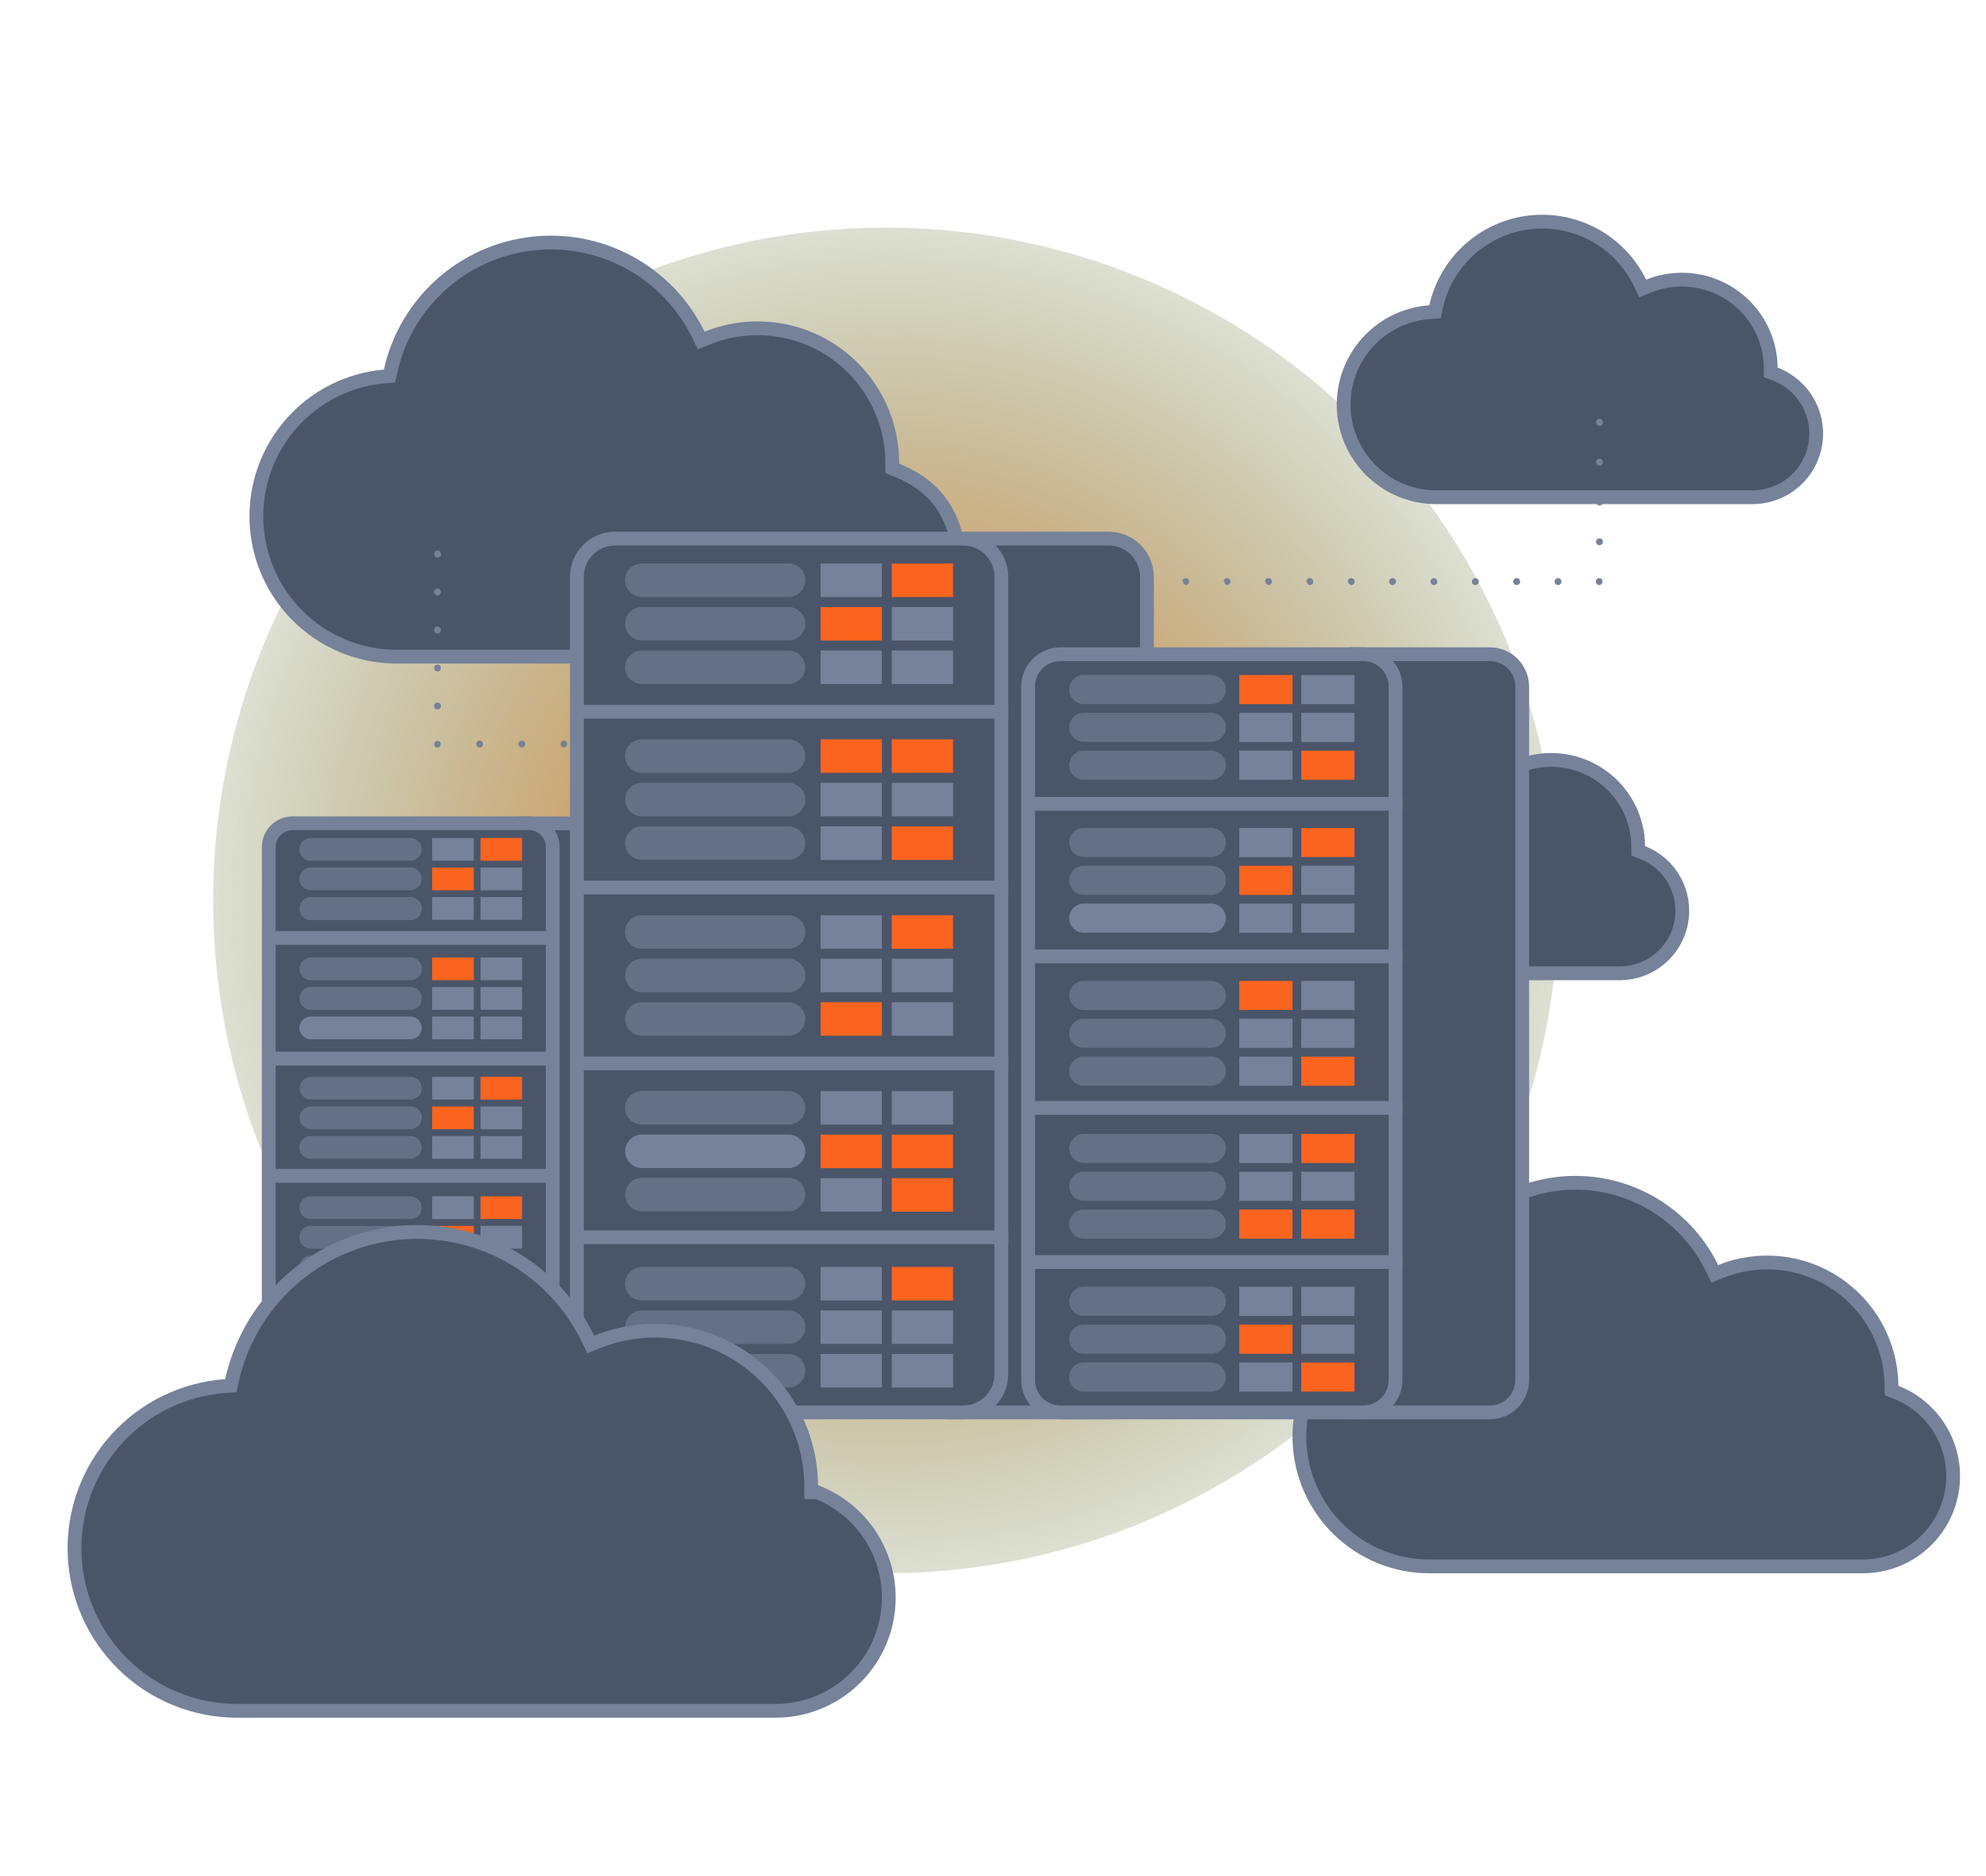 <svg width="288" height="272" viewBox="0 0 288 272" fill="none" xmlns="http://www.w3.org/2000/svg"><g clip-path="url(#clip0_2625_11189)"><g style="mix-blend-mode:lighten" filter="url(#filter0_f_2625_11189)"><circle cx="128.453" cy="130.547" r="97.546" fill="url(#paint0_radial_2625_11189)"/></g><path d="M101.278 48.532L101.687 49.371L102.552 49.021C105.503 47.828 108.701 47.374 111.867 47.7C115.033 48.025 118.072 49.12 120.718 50.889C123.364 52.658 125.537 55.047 127.049 57.848C128.56 60.648 129.363 63.775 129.389 66.957V67.237V67.918L130.023 68.168C133.13 69.391 135.649 71.321 137.221 74.152C138.816 77.025 139.363 80.363 138.768 83.595C138.174 86.826 136.474 89.751 133.961 91.868C131.448 93.983 128.279 95.16 124.995 95.198H57.068C51.868 95.08 46.911 92.977 43.214 89.319C39.514 85.658 37.357 80.719 37.187 75.517C37.017 70.316 38.846 65.246 42.299 61.352C45.751 57.457 50.565 55.034 55.75 54.579L56.479 54.516L56.639 53.8C57.711 48.981 60.256 44.614 63.92 41.305C67.584 37.995 72.186 35.907 77.089 35.328C81.993 34.749 86.955 35.709 91.288 38.075C95.622 40.441 99.113 44.095 101.278 48.532Z" fill="#4B5569" stroke="#758299" stroke-width="2"/><path d="M274.296 200.921L274.302 201.596L274.931 201.843C277.755 202.95 280.106 205.003 281.582 207.653C283.058 210.302 283.568 213.382 283.023 216.365C282.479 219.349 280.914 222.05 278.598 224.007C276.282 225.963 273.36 227.054 270.33 227.093H207.279H207.278C202.389 227.101 197.689 225.206 194.173 221.809C190.657 218.411 188.602 213.779 188.442 208.893C188.283 204.007 190.031 199.25 193.318 195.631C196.604 192.011 201.17 189.813 206.049 189.502L206.798 189.454L206.962 188.721C207.954 184.263 210.308 180.224 213.697 177.163C217.086 174.101 221.344 172.169 225.879 171.634C230.415 171.098 235.005 171.986 239.014 174.175C243.023 176.363 246.252 179.744 248.255 183.848L248.663 184.685L249.527 184.338C252.252 183.243 255.204 182.83 258.126 183.134C261.048 183.439 263.851 184.453 266.291 186.087C268.732 187.721 270.737 189.927 272.132 192.512C273.527 195.097 274.27 197.983 274.296 200.921Z" fill="#4B5569" stroke="#758299" stroke-width="2"/><path d="M237.565 122.683L237.571 123.359L238.2 123.605C240.158 124.373 241.788 125.796 242.812 127.633C243.835 129.47 244.188 131.605 243.811 133.674C243.433 135.742 242.349 137.616 240.742 138.972C239.138 140.328 237.112 141.084 235.012 141.112H189.925H189.924C186.502 141.118 183.212 139.791 180.751 137.413C178.29 135.035 176.851 131.793 176.739 128.372C176.628 124.952 177.852 121.623 180.152 119.089C182.452 116.556 185.649 115.017 189.064 114.799L189.813 114.751L189.976 114.019C190.673 110.888 192.326 108.052 194.706 105.902C197.086 103.752 200.075 102.396 203.26 102.02C206.445 101.644 209.668 102.268 212.483 103.804C215.298 105.341 217.565 107.715 218.972 110.597L219.38 111.433L220.243 111.086C222.149 110.32 224.214 110.031 226.257 110.245C228.3 110.458 230.26 111.167 231.967 112.309C233.674 113.452 235.076 114.995 236.052 116.802C237.028 118.61 237.547 120.629 237.565 122.683Z" fill="#4B5569" stroke="#758299" stroke-width="2"/><path d="M256.785 53.309L256.791 53.992L257.429 54.235C259.447 55.003 261.131 56.454 262.19 58.336C263.248 60.218 263.613 62.411 263.222 64.534C262.831 66.657 261.708 68.576 260.048 69.957C258.388 71.338 256.297 72.093 254.138 72.092H254.137H208.216C204.741 72.074 201.408 70.711 198.917 68.288C196.425 65.865 194.97 62.57 194.857 59.096C194.743 55.622 195.981 52.239 198.309 49.659C200.638 47.078 203.875 45.5 207.343 45.257L208.087 45.205L208.249 44.477C208.96 41.285 210.645 38.393 213.072 36.202C215.498 34.01 218.546 32.627 221.793 32.244C225.04 31.86 228.327 32.496 231.197 34.062C234.067 35.628 236.38 38.048 237.814 40.986L238.223 41.823L239.086 41.475C241.033 40.691 243.141 40.394 245.228 40.611C247.315 40.827 249.318 41.55 251.062 42.716C252.807 43.882 254.24 45.457 255.237 47.303C256.234 49.149 256.766 51.211 256.785 53.309Z" fill="#4B5569" stroke="#758299" stroke-width="2"/><path d="M63.442 80.822C63.311 80.819 63.185 80.765 63.092 80.672C63.044 80.628 63.006 80.573 62.982 80.512C62.968 80.449 62.968 80.384 62.982 80.322C62.968 80.256 62.968 80.188 62.982 80.122C63.006 80.061 63.044 80.006 63.092 79.962C63.164 79.896 63.252 79.85 63.347 79.831C63.442 79.812 63.541 79.819 63.632 79.852C63.691 79.88 63.745 79.917 63.792 79.962C63.841 80.008 63.879 80.064 63.905 80.126C63.931 80.188 63.943 80.255 63.942 80.322C63.957 80.384 63.957 80.449 63.942 80.512C63.919 80.573 63.881 80.628 63.832 80.672C63.782 80.723 63.721 80.763 63.654 80.789C63.586 80.814 63.514 80.826 63.442 80.822Z" fill="#758299"/><path d="M62.942 102.362C62.942 102.229 62.995 102.102 63.089 102.008C63.183 101.914 63.31 101.862 63.442 101.862C63.575 101.862 63.702 101.914 63.796 102.008C63.89 102.102 63.942 102.229 63.942 102.362C63.942 102.494 63.89 102.622 63.796 102.715C63.702 102.809 63.575 102.862 63.442 102.862C63.31 102.862 63.183 102.809 63.089 102.715C62.995 102.622 62.942 102.494 62.942 102.362ZM62.942 96.852C62.942 96.719 62.995 96.592 63.089 96.498C63.183 96.404 63.31 96.352 63.442 96.352C63.575 96.352 63.702 96.404 63.796 96.498C63.89 96.592 63.942 96.719 63.942 96.852C63.942 96.984 63.89 97.112 63.796 97.205C63.702 97.299 63.575 97.352 63.442 97.352C63.311 97.349 63.185 97.296 63.092 97.203C62.998 97.109 62.945 96.984 62.942 96.852ZM62.942 91.342C62.942 91.209 62.995 91.082 63.089 90.988C63.183 90.894 63.31 90.842 63.442 90.842C63.575 90.842 63.702 90.894 63.796 90.988C63.89 91.082 63.942 91.209 63.942 91.342C63.942 91.474 63.89 91.602 63.796 91.695C63.702 91.789 63.575 91.842 63.442 91.842C63.311 91.839 63.185 91.786 63.092 91.692C62.998 91.599 62.945 91.474 62.942 91.342ZM62.942 85.832C62.942 85.699 62.995 85.572 63.089 85.478C63.183 85.385 63.31 85.332 63.442 85.332C63.575 85.332 63.702 85.385 63.796 85.478C63.89 85.572 63.942 85.699 63.942 85.832C63.942 85.964 63.89 86.092 63.796 86.185C63.702 86.279 63.575 86.332 63.442 86.332C63.311 86.329 63.185 86.276 63.092 86.183C62.998 86.089 62.945 85.964 62.942 85.832Z" fill="#758299"/><path d="M63.443 108.372C63.38 108.386 63.315 108.386 63.252 108.372C63.132 108.318 63.036 108.222 62.983 108.102C62.968 108.039 62.968 107.974 62.983 107.912C62.968 107.849 62.968 107.784 62.983 107.722C63.004 107.659 63.042 107.604 63.093 107.562C63.137 107.514 63.192 107.477 63.252 107.452C63.374 107.402 63.511 107.402 63.633 107.452C63.693 107.477 63.748 107.514 63.792 107.562C63.843 107.604 63.881 107.659 63.903 107.722C63.917 107.784 63.917 107.849 63.903 107.912C63.903 107.977 63.89 108.042 63.864 108.103C63.839 108.163 63.8 108.217 63.752 108.262C63.71 108.312 63.655 108.35 63.593 108.372C63.543 108.381 63.492 108.381 63.443 108.372Z" fill="#758299"/><path d="M154.612 107.872C154.612 107.741 154.664 107.615 154.755 107.522C154.847 107.428 154.972 107.374 155.102 107.372C155.236 107.372 155.364 107.424 155.46 107.518C155.555 107.611 155.61 107.738 155.612 107.872C155.613 107.938 155.599 108.004 155.574 108.066C155.548 108.127 155.51 108.182 155.463 108.229C155.415 108.276 155.359 108.312 155.297 108.337C155.235 108.361 155.169 108.373 155.102 108.372C155.037 108.372 154.973 108.359 154.913 108.334C154.853 108.308 154.798 108.271 154.752 108.225C154.707 108.178 154.671 108.123 154.647 108.062C154.623 108.002 154.611 107.937 154.612 107.872ZM148.502 107.872C148.502 107.739 148.555 107.612 148.649 107.518C148.743 107.424 148.87 107.372 149.002 107.372C149.133 107.374 149.258 107.428 149.35 107.522C149.441 107.615 149.493 107.741 149.492 107.872C149.494 107.937 149.482 108.002 149.458 108.062C149.434 108.123 149.398 108.178 149.353 108.225C149.307 108.271 149.252 108.308 149.192 108.334C149.132 108.359 149.068 108.372 149.002 108.372C148.87 108.372 148.743 108.319 148.649 108.225C148.555 108.132 148.502 108.004 148.502 107.872ZM142.392 107.872C142.392 107.739 142.445 107.612 142.539 107.518C142.633 107.424 142.76 107.372 142.892 107.372C143.024 107.374 143.15 107.428 143.243 107.521C143.336 107.614 143.39 107.74 143.392 107.872C143.392 108.004 143.34 108.132 143.246 108.225C143.152 108.319 143.025 108.372 142.892 108.372C142.769 108.359 142.654 108.301 142.571 108.209C142.488 108.116 142.442 107.996 142.442 107.872H142.392ZM136.272 107.872C136.275 107.74 136.329 107.614 136.422 107.521C136.515 107.428 136.641 107.374 136.772 107.372C136.905 107.372 137.032 107.424 137.126 107.518C137.22 107.612 137.272 107.739 137.272 107.872C137.272 108.004 137.22 108.132 137.126 108.225C137.032 108.319 136.905 108.372 136.772 108.372C136.64 108.372 136.513 108.319 136.419 108.225C136.325 108.132 136.272 108.004 136.272 107.872ZM130.162 107.872C130.165 107.74 130.219 107.614 130.312 107.521C130.405 107.428 130.531 107.374 130.662 107.372C130.795 107.372 130.922 107.424 131.016 107.518C131.11 107.612 131.162 107.739 131.162 107.872C131.162 108.004 131.11 108.132 131.016 108.225C130.922 108.319 130.795 108.372 130.662 108.372C130.53 108.372 130.403 108.319 130.309 108.225C130.215 108.132 130.162 108.004 130.162 107.872ZM124.052 107.872C124.052 107.739 124.105 107.612 124.199 107.518C124.293 107.424 124.42 107.372 124.552 107.372C124.685 107.372 124.812 107.424 124.906 107.518C125 107.612 125.052 107.739 125.052 107.872C125.052 108.004 125 108.132 124.906 108.225C124.812 108.319 124.685 108.372 124.552 108.372C124.42 108.372 124.293 108.319 124.199 108.225C124.105 108.132 124.052 108.004 124.052 107.872ZM117.942 107.872C117.942 107.739 117.995 107.612 118.089 107.518C118.183 107.424 118.31 107.372 118.442 107.372C118.575 107.372 118.702 107.424 118.796 107.518C118.89 107.612 118.942 107.739 118.942 107.872C118.942 108.004 118.89 108.132 118.796 108.225C118.702 108.319 118.575 108.372 118.442 108.372C118.31 108.372 118.183 108.319 118.089 108.225C117.995 108.132 117.942 108.004 117.942 107.872ZM111.832 107.872C111.832 107.739 111.885 107.612 111.979 107.518C112.073 107.424 112.2 107.372 112.332 107.372C112.464 107.374 112.59 107.428 112.683 107.521C112.776 107.614 112.83 107.74 112.832 107.872C112.832 108.004 112.78 108.132 112.686 108.225C112.592 108.319 112.465 108.372 112.332 108.372C112.2 108.372 112.073 108.319 111.979 108.225C111.885 108.132 111.832 108.004 111.832 107.872ZM105.722 107.872C105.722 107.739 105.775 107.612 105.869 107.518C105.963 107.424 106.09 107.372 106.222 107.372C106.354 107.374 106.48 107.428 106.573 107.521C106.666 107.614 106.72 107.74 106.722 107.872C106.722 108.004 106.67 108.132 106.576 108.225C106.482 108.319 106.355 108.372 106.222 108.372C106.09 108.372 105.963 108.319 105.869 108.225C105.775 108.132 105.722 108.004 105.722 107.872ZM99.612 107.872C99.612 107.739 99.665 107.612 99.759 107.518C99.853 107.424 99.98 107.372 100.112 107.372C100.244 107.374 100.37 107.428 100.463 107.521C100.556 107.614 100.61 107.74 100.612 107.872C100.612 108.004 100.56 108.132 100.466 108.225C100.372 108.319 100.245 108.372 100.112 108.372C99.98 108.372 99.853 108.319 99.759 108.225C99.665 108.132 99.612 108.004 99.612 107.872ZM93.493 107.872C93.495 107.74 93.549 107.614 93.642 107.521C93.735 107.428 93.861 107.374 93.993 107.372C94.126 107.372 94.254 107.424 94.35 107.518C94.445 107.611 94.5 107.738 94.502 107.872C94.502 107.938 94.489 108.004 94.463 108.066C94.438 108.127 94.4 108.182 94.353 108.229C94.305 108.276 94.249 108.312 94.187 108.337C94.125 108.361 94.059 108.373 93.993 108.372C93.86 108.372 93.733 108.319 93.639 108.225C93.545 108.132 93.493 108.004 93.493 107.872ZM87.392 107.872C87.392 107.739 87.445 107.612 87.539 107.518C87.633 107.424 87.76 107.372 87.892 107.372C88.023 107.374 88.148 107.428 88.24 107.522C88.331 107.615 88.382 107.741 88.382 107.872C88.384 107.937 88.372 108.002 88.348 108.062C88.324 108.123 88.288 108.178 88.243 108.225C88.197 108.271 88.142 108.308 88.082 108.334C88.022 108.359 87.958 108.372 87.892 108.372C87.769 108.359 87.654 108.301 87.571 108.209C87.488 108.116 87.442 107.996 87.442 107.872H87.392ZM81.272 107.872C81.275 107.74 81.329 107.614 81.422 107.521C81.515 107.428 81.641 107.374 81.772 107.372C81.905 107.372 82.032 107.424 82.126 107.518C82.22 107.612 82.272 107.739 82.272 107.872C82.272 108.004 82.22 108.132 82.126 108.225C82.032 108.319 81.905 108.372 81.772 108.372C81.64 108.372 81.513 108.319 81.419 108.225C81.325 108.132 81.272 108.004 81.272 107.872ZM75.162 107.872C75.165 107.74 75.219 107.614 75.312 107.521C75.405 107.428 75.531 107.374 75.662 107.372C75.795 107.372 75.922 107.424 76.016 107.518C76.11 107.612 76.162 107.739 76.162 107.872C76.162 108.004 76.11 108.132 76.016 108.225C75.922 108.319 75.795 108.372 75.662 108.372C75.53 108.372 75.403 108.319 75.309 108.225C75.215 108.132 75.162 108.004 75.162 107.872ZM69.052 107.872C69.055 107.74 69.109 107.614 69.202 107.521C69.295 107.428 69.421 107.374 69.552 107.372C69.685 107.372 69.812 107.424 69.906 107.518C70 107.612 70.052 107.739 70.052 107.872C70.052 108.004 70 108.132 69.906 108.225C69.812 108.319 69.685 108.372 69.552 108.372C69.42 108.372 69.293 108.319 69.199 108.225C69.105 108.132 69.052 108.004 69.052 107.872Z" fill="#758299"/><path d="M122.222 128.372C122.16 128.387 122.095 128.387 122.032 128.372C121.968 128.349 121.91 128.311 121.862 128.262C121.818 128.216 121.784 128.162 121.762 128.102C121.748 128.039 121.748 127.974 121.762 127.912C121.766 127.782 121.816 127.658 121.902 127.562C121.95 127.513 122.008 127.475 122.072 127.452C122.194 127.402 122.331 127.402 122.452 127.452C122.515 127.473 122.57 127.511 122.612 127.562C122.707 127.654 122.761 127.78 122.762 127.912C122.759 128.043 122.706 128.169 122.612 128.262C122.57 128.312 122.515 128.35 122.452 128.372C122.377 128.393 122.298 128.393 122.222 128.372Z" fill="#E0E0E0"/><path d="M231.922 84.822C231.79 84.822 231.663 84.769 231.569 84.675C231.475 84.582 231.422 84.454 231.422 84.322C231.423 84.189 231.473 84.06 231.562 83.962C231.612 83.919 231.665 83.883 231.722 83.852C231.815 83.816 231.916 83.807 232.014 83.826C232.111 83.846 232.201 83.893 232.272 83.962C232.317 84.013 232.354 84.07 232.382 84.132C232.393 84.195 232.393 84.259 232.382 84.322C232.383 84.452 232.333 84.578 232.242 84.672C232.157 84.758 232.044 84.811 231.922 84.822Z" fill="#758299"/><path d="M87.722 137.922C87.722 137.789 87.775 137.662 87.869 137.568C87.963 137.474 88.09 137.422 88.222 137.422C88.355 137.422 88.482 137.474 88.576 137.568C88.67 137.662 88.722 137.789 88.722 137.922C88.72 138.054 88.666 138.179 88.573 138.273C88.48 138.366 88.354 138.419 88.222 138.422C88.09 138.422 87.963 138.369 87.869 138.275C87.775 138.182 87.722 138.054 87.722 137.922ZM87.722 131.922C87.722 131.789 87.775 131.662 87.869 131.568C87.963 131.474 88.09 131.422 88.222 131.422C88.355 131.422 88.482 131.474 88.576 131.568C88.67 131.662 88.722 131.789 88.722 131.922C88.722 132.054 88.67 132.182 88.576 132.275C88.482 132.369 88.355 132.422 88.222 132.422C88.097 132.422 87.975 132.375 87.882 132.29C87.79 132.204 87.733 132.087 87.722 131.962V131.922ZM87.722 125.922C87.722 125.789 87.775 125.662 87.869 125.568C87.963 125.474 88.09 125.422 88.222 125.422C88.354 125.424 88.48 125.478 88.573 125.571C88.666 125.664 88.72 125.79 88.722 125.922C88.722 126.054 88.67 126.182 88.576 126.275C88.482 126.369 88.355 126.422 88.222 126.422C88.103 126.423 87.986 126.382 87.894 126.305C87.803 126.228 87.742 126.12 87.722 126.002V125.922ZM87.722 119.922C87.722 119.789 87.775 119.662 87.869 119.568C87.963 119.474 88.09 119.422 88.222 119.422C88.355 119.422 88.482 119.474 88.576 119.568C88.67 119.662 88.722 119.789 88.722 119.922C88.722 120.054 88.67 120.182 88.576 120.275C88.482 120.369 88.355 120.422 88.222 120.422C88.109 120.426 87.999 120.391 87.908 120.324C87.817 120.257 87.752 120.161 87.722 120.052V119.922ZM87.722 113.922C87.722 113.789 87.775 113.662 87.869 113.568C87.963 113.474 88.09 113.422 88.222 113.422C88.354 113.424 88.48 113.478 88.573 113.571C88.666 113.664 88.72 113.79 88.722 113.922C88.722 114.054 88.67 114.182 88.576 114.275C88.482 114.369 88.355 114.422 88.222 114.422C88.115 114.428 88.008 114.399 87.918 114.34C87.827 114.28 87.759 114.193 87.722 114.092V113.922ZM87.722 107.922C87.722 107.789 87.775 107.662 87.869 107.568C87.963 107.474 88.09 107.422 88.222 107.422C88.355 107.422 88.482 107.474 88.576 107.568C88.67 107.662 88.722 107.789 88.722 107.922C88.72 108.054 88.666 108.179 88.573 108.273C88.48 108.366 88.354 108.419 88.222 108.422C88.12 108.432 88.018 108.411 87.928 108.361C87.839 108.31 87.767 108.234 87.722 108.142V107.922ZM87.722 101.922C87.722 101.789 87.775 101.662 87.869 101.568C87.963 101.474 88.09 101.422 88.222 101.422C88.354 101.424 88.48 101.478 88.573 101.571C88.666 101.664 88.72 101.79 88.722 101.922C88.722 102.054 88.67 102.182 88.576 102.275C88.482 102.369 88.355 102.422 88.222 102.422C88.125 102.436 88.025 102.42 87.936 102.377C87.847 102.335 87.773 102.267 87.722 102.182V101.922ZM87.722 95.972C87.722 95.839 87.775 95.712 87.869 95.618C87.963 95.525 88.09 95.472 88.222 95.472C88.355 95.472 88.482 95.525 88.576 95.618C88.67 95.712 88.722 95.839 88.722 95.972C88.72 96.104 88.666 96.229 88.573 96.323C88.48 96.416 88.354 96.469 88.222 96.472C88.125 96.486 88.025 96.47 87.936 96.427C87.847 96.385 87.773 96.317 87.722 96.232V95.972ZM87.722 89.972C87.722 89.839 87.775 89.712 87.869 89.618C87.963 89.525 88.09 89.472 88.222 89.472C88.355 89.472 88.482 89.525 88.576 89.618C88.67 89.712 88.722 89.839 88.722 89.972C88.722 90.104 88.67 90.232 88.576 90.325C88.482 90.419 88.355 90.472 88.222 90.472C88.129 90.49 88.032 90.48 87.943 90.445C87.855 90.409 87.778 90.349 87.722 90.272V89.972Z" fill="#758299"/><path d="M88.222 84.822C88.159 84.832 88.095 84.832 88.032 84.822L87.862 84.712C87.82 84.665 87.786 84.611 87.763 84.552C87.748 84.489 87.748 84.424 87.763 84.362C87.748 84.296 87.748 84.228 87.763 84.162C87.786 84.103 87.82 84.049 87.862 84.002L88.032 83.892C88.154 83.842 88.291 83.842 88.412 83.892C88.471 83.92 88.525 83.957 88.573 84.002C88.665 84.099 88.718 84.228 88.722 84.362C88.72 84.494 88.666 84.619 88.573 84.713C88.48 84.806 88.354 84.859 88.222 84.862V84.822Z" fill="#758299"/><path d="M225.442 84.322C225.441 84.255 225.453 84.189 225.478 84.127C225.502 84.066 225.539 84.009 225.585 83.962C225.632 83.914 225.687 83.876 225.749 83.851C225.81 83.825 225.876 83.812 225.942 83.812C226.076 83.814 226.203 83.869 226.297 83.965C226.39 84.06 226.443 84.188 226.442 84.322C226.44 84.454 226.386 84.579 226.293 84.672C226.2 84.766 226.074 84.819 225.942 84.822C225.81 84.822 225.683 84.769 225.589 84.675C225.495 84.582 225.442 84.454 225.442 84.322ZM219.442 84.322C219.441 84.255 219.453 84.189 219.478 84.127C219.502 84.066 219.539 84.009 219.585 83.962C219.632 83.914 219.687 83.876 219.749 83.851C219.81 83.825 219.876 83.812 219.942 83.812C220.009 83.812 220.075 83.825 220.136 83.851C220.198 83.876 220.253 83.914 220.3 83.962C220.346 84.009 220.383 84.066 220.407 84.127C220.432 84.189 220.444 84.255 220.442 84.322C220.442 84.454 220.39 84.582 220.296 84.675C220.202 84.769 220.075 84.822 219.942 84.822C219.81 84.822 219.683 84.769 219.589 84.675C219.495 84.582 219.442 84.454 219.442 84.322ZM213.442 84.322C213.442 84.188 213.495 84.06 213.588 83.965C213.682 83.869 213.809 83.814 213.942 83.812C214.009 83.812 214.075 83.825 214.136 83.851C214.198 83.876 214.253 83.914 214.3 83.962C214.346 84.009 214.383 84.066 214.407 84.127C214.432 84.189 214.444 84.255 214.442 84.322C214.442 84.454 214.39 84.582 214.296 84.675C214.202 84.769 214.075 84.822 213.942 84.822C213.811 84.819 213.685 84.766 213.592 84.672C213.499 84.579 213.445 84.454 213.442 84.322ZM207.442 84.322C207.441 84.255 207.453 84.189 207.478 84.127C207.502 84.066 207.539 84.009 207.585 83.962C207.632 83.914 207.687 83.876 207.749 83.851C207.81 83.825 207.876 83.812 207.942 83.812C208.008 83.813 208.073 83.827 208.133 83.854C208.193 83.88 208.248 83.918 208.293 83.965C208.339 84.013 208.374 84.069 208.398 84.13C208.422 84.191 208.434 84.256 208.432 84.322C208.432 84.453 208.381 84.578 208.29 84.672C208.198 84.765 208.073 84.819 207.942 84.822C207.81 84.822 207.683 84.769 207.589 84.675C207.495 84.582 207.442 84.454 207.442 84.322ZM201.442 84.322C201.441 84.255 201.453 84.189 201.478 84.127C201.502 84.066 201.539 84.009 201.585 83.962C201.632 83.914 201.687 83.876 201.749 83.851C201.81 83.825 201.876 83.812 201.942 83.812C202.076 83.814 202.203 83.869 202.297 83.965C202.39 84.06 202.443 84.188 202.442 84.322C202.44 84.454 202.386 84.579 202.293 84.672C202.2 84.766 202.074 84.819 201.942 84.822C201.81 84.822 201.683 84.769 201.589 84.675C201.495 84.582 201.442 84.454 201.442 84.322ZM195.442 84.322C195.441 84.255 195.453 84.189 195.478 84.127C195.502 84.066 195.539 84.009 195.585 83.962C195.632 83.914 195.687 83.876 195.749 83.851C195.81 83.825 195.876 83.812 195.942 83.812C196.009 83.812 196.075 83.825 196.136 83.851C196.198 83.876 196.253 83.914 196.3 83.962C196.346 84.009 196.383 84.066 196.407 84.127C196.432 84.189 196.444 84.255 196.442 84.322C196.442 84.454 196.39 84.582 196.296 84.675C196.202 84.769 196.075 84.822 195.942 84.822C195.819 84.809 195.704 84.751 195.621 84.659C195.538 84.566 195.492 84.446 195.492 84.322H195.442ZM189.442 84.322C189.442 84.188 189.495 84.06 189.588 83.965C189.682 83.869 189.809 83.814 189.942 83.812C190.009 83.812 190.075 83.825 190.136 83.851C190.198 83.876 190.253 83.914 190.3 83.962C190.346 84.009 190.383 84.066 190.407 84.127C190.432 84.189 190.444 84.255 190.442 84.322C190.442 84.454 190.39 84.582 190.296 84.675C190.202 84.769 190.075 84.822 189.942 84.822C189.821 84.805 189.71 84.745 189.63 84.653C189.549 84.562 189.504 84.444 189.502 84.322H189.442ZM183.442 84.322C183.441 84.255 183.453 84.189 183.478 84.127C183.502 84.066 183.539 84.009 183.585 83.962C183.632 83.914 183.687 83.876 183.749 83.851C183.81 83.825 183.876 83.812 183.942 83.812C184.076 83.814 184.203 83.869 184.297 83.965C184.39 84.06 184.443 84.188 184.442 84.322C184.44 84.454 184.386 84.579 184.293 84.672C184.2 84.766 184.074 84.819 183.942 84.822C183.824 84.803 183.717 84.742 183.64 84.65C183.563 84.558 183.521 84.442 183.522 84.322H183.442ZM177.442 84.322C177.441 84.255 177.453 84.189 177.478 84.127C177.502 84.066 177.539 84.009 177.585 83.962C177.632 83.914 177.687 83.876 177.749 83.851C177.81 83.825 177.876 83.812 177.942 83.812C178.076 83.814 178.203 83.869 178.297 83.965C178.39 84.06 178.443 84.188 178.442 84.322C178.44 84.454 178.386 84.579 178.293 84.672C178.2 84.766 178.074 84.819 177.942 84.822C177.826 84.8 177.721 84.739 177.646 84.647C177.571 84.555 177.531 84.44 177.532 84.322H177.442ZM171.442 84.322C171.442 84.188 171.495 84.06 171.588 83.965C171.682 83.869 171.809 83.814 171.942 83.812C172.009 83.812 172.075 83.825 172.136 83.851C172.198 83.876 172.253 83.914 172.3 83.962C172.346 84.009 172.383 84.066 172.407 84.127C172.432 84.189 172.444 84.255 172.442 84.322C172.442 84.454 172.39 84.582 172.296 84.675C172.202 84.769 172.075 84.822 171.942 84.822C171.829 84.797 171.727 84.733 171.654 84.642C171.581 84.551 171.542 84.438 171.542 84.322H171.442ZM165.442 84.322C165.442 84.186 165.496 84.057 165.592 83.961C165.688 83.865 165.817 83.812 165.952 83.812C166.018 83.813 166.083 83.827 166.143 83.854C166.203 83.88 166.258 83.918 166.303 83.965C166.349 84.013 166.384 84.069 166.408 84.13C166.432 84.191 166.444 84.256 166.442 84.322C166.443 84.453 166.391 84.578 166.3 84.672C166.208 84.765 166.083 84.819 165.952 84.822C165.839 84.797 165.737 84.733 165.664 84.642C165.591 84.551 165.552 84.438 165.552 84.322H165.442ZM159.442 84.322C159.441 84.255 159.453 84.189 159.478 84.127C159.502 84.066 159.539 84.009 159.585 83.962C159.632 83.914 159.687 83.876 159.749 83.851C159.81 83.825 159.876 83.812 159.942 83.812C160.076 83.814 160.203 83.869 160.297 83.965C160.39 84.06 160.443 84.188 160.442 84.322C160.44 84.454 160.386 84.579 160.293 84.672C160.2 84.766 160.074 84.819 159.942 84.822C159.833 84.793 159.737 84.727 159.67 84.636C159.603 84.546 159.569 84.435 159.572 84.322H159.442ZM153.442 84.322C153.441 84.255 153.453 84.189 153.478 84.127C153.502 84.066 153.539 84.009 153.585 83.962C153.632 83.914 153.687 83.876 153.749 83.851C153.81 83.825 153.876 83.812 153.942 83.812C154.009 83.812 154.075 83.825 154.136 83.851C154.198 83.876 154.253 83.914 154.3 83.962C154.346 84.009 154.383 84.066 154.407 84.127C154.432 84.189 154.444 84.255 154.442 84.322C154.442 84.454 154.39 84.582 154.296 84.675C154.202 84.769 154.075 84.822 153.942 84.822C153.835 84.791 153.742 84.724 153.676 84.634C153.611 84.543 153.578 84.433 153.582 84.322H153.442ZM147.442 84.322C147.442 84.188 147.495 84.06 147.588 83.965C147.682 83.869 147.809 83.814 147.942 83.812C148.009 83.812 148.075 83.825 148.136 83.851C148.198 83.876 148.253 83.914 148.3 83.962C148.346 84.009 148.383 84.066 148.407 84.127C148.432 84.189 148.444 84.255 148.442 84.322C148.442 84.454 148.39 84.582 148.296 84.675C148.202 84.769 148.075 84.822 147.942 84.822C147.838 84.787 147.748 84.72 147.684 84.63C147.621 84.54 147.589 84.432 147.592 84.322H147.442ZM141.442 84.322C141.442 84.188 141.495 84.06 141.588 83.965C141.682 83.869 141.809 83.814 141.942 83.812C142.078 83.812 142.207 83.865 142.303 83.961C142.399 84.057 142.452 84.186 142.452 84.322C142.45 84.455 142.395 84.582 142.3 84.676C142.204 84.769 142.076 84.822 141.942 84.822C141.84 84.786 141.752 84.718 141.69 84.628C141.629 84.538 141.598 84.43 141.602 84.322H141.442ZM135.442 84.322C135.441 84.255 135.453 84.189 135.478 84.127C135.502 84.066 135.539 84.009 135.585 83.962C135.632 83.914 135.687 83.876 135.749 83.851C135.81 83.825 135.876 83.812 135.942 83.812C136.076 83.814 136.203 83.869 136.297 83.965C136.39 84.06 136.443 84.188 136.442 84.322C136.44 84.454 136.386 84.579 136.293 84.672C136.2 84.766 136.074 84.819 135.942 84.822C135.843 84.784 135.758 84.714 135.7 84.624C135.643 84.534 135.615 84.428 135.622 84.322H135.442ZM129.442 84.322C129.441 84.255 129.453 84.189 129.478 84.127C129.502 84.066 129.539 84.009 129.585 83.962C129.632 83.914 129.687 83.876 129.749 83.851C129.81 83.825 129.876 83.812 129.942 83.812C130.076 83.814 130.203 83.869 130.297 83.965C130.39 84.06 130.443 84.188 130.442 84.322C130.44 84.454 130.386 84.579 130.293 84.672C130.2 84.766 130.074 84.819 129.942 84.822C129.845 84.782 129.762 84.712 129.706 84.622C129.65 84.532 129.625 84.427 129.632 84.322H129.442ZM123.442 84.322C123.442 84.188 123.495 84.06 123.588 83.965C123.682 83.869 123.809 83.814 123.942 83.812C124.009 83.812 124.075 83.825 124.136 83.851C124.198 83.876 124.253 83.914 124.3 83.962C124.346 84.009 124.383 84.066 124.407 84.127C124.432 84.189 124.444 84.255 124.442 84.322C124.442 84.454 124.39 84.582 124.296 84.675C124.202 84.769 124.075 84.822 123.942 84.822C123.847 84.779 123.768 84.708 123.714 84.619C123.66 84.529 123.635 84.426 123.642 84.322H123.442ZM117.442 84.322C117.441 84.255 117.453 84.189 117.478 84.127C117.502 84.066 117.539 84.009 117.585 83.962C117.632 83.914 117.687 83.876 117.749 83.851C117.81 83.825 117.876 83.812 117.942 83.812C118.008 83.813 118.073 83.827 118.133 83.854C118.193 83.88 118.248 83.918 118.293 83.965C118.339 84.013 118.374 84.069 118.398 84.13C118.422 84.191 118.434 84.256 118.432 84.322C118.432 84.453 118.381 84.578 118.29 84.672C118.198 84.765 118.073 84.819 117.942 84.822C117.85 84.777 117.774 84.705 117.724 84.616C117.674 84.526 117.652 84.424 117.662 84.322H117.442ZM111.442 84.322C111.441 84.255 111.453 84.189 111.478 84.127C111.502 84.066 111.539 84.009 111.585 83.962C111.632 83.914 111.687 83.876 111.749 83.851C111.81 83.825 111.876 83.812 111.942 83.812C112.076 83.814 112.203 83.869 112.297 83.965C112.39 84.06 112.443 84.188 112.442 84.322C112.44 84.454 112.386 84.579 112.293 84.672C112.2 84.766 112.074 84.819 111.942 84.822C111.852 84.776 111.778 84.703 111.73 84.614C111.681 84.525 111.661 84.423 111.672 84.322H111.442ZM105.442 84.322C105.441 84.255 105.453 84.189 105.478 84.127C105.502 84.066 105.539 84.009 105.585 83.962C105.632 83.914 105.687 83.876 105.749 83.851C105.81 83.825 105.876 83.812 105.942 83.812C106.009 83.812 106.075 83.825 106.136 83.851C106.197 83.876 106.253 83.914 106.3 83.962C106.346 84.009 106.383 84.066 106.407 84.127C106.432 84.189 106.444 84.255 106.442 84.322C106.442 84.454 106.39 84.582 106.296 84.675C106.202 84.769 106.075 84.822 105.942 84.822C105.854 84.774 105.782 84.701 105.735 84.612C105.689 84.523 105.671 84.422 105.682 84.322H105.442ZM99.442 84.322C99.442 84.188 99.495 84.06 99.588 83.965C99.682 83.869 99.809 83.814 99.942 83.812C100.009 83.812 100.075 83.825 100.136 83.851C100.197 83.876 100.253 83.914 100.3 83.962C100.346 84.009 100.383 84.066 100.407 84.127C100.432 84.189 100.444 84.255 100.442 84.322C100.442 84.454 100.39 84.582 100.296 84.675C100.202 84.769 100.075 84.822 99.942 84.822C99.857 84.772 99.787 84.698 99.743 84.609C99.698 84.52 99.681 84.42 99.692 84.322H99.442ZM93.442 84.322C93.441 84.255 93.453 84.189 93.478 84.127C93.502 84.066 93.539 84.009 93.585 83.962C93.632 83.914 93.688 83.876 93.749 83.851C93.81 83.825 93.876 83.812 93.942 83.812C94.076 83.814 94.203 83.869 94.297 83.965C94.39 84.06 94.442 84.188 94.442 84.322C94.44 84.454 94.386 84.579 94.293 84.672C94.2 84.766 94.074 84.819 93.942 84.822C93.859 84.77 93.793 84.695 93.752 84.606C93.712 84.517 93.698 84.418 93.713 84.322H93.442Z" fill="#758299"/><path d="M231.442 78.542C231.445 78.411 231.499 78.286 231.592 78.195C231.686 78.103 231.812 78.052 231.942 78.052C232.008 78.05 232.073 78.062 232.135 78.086C232.196 78.11 232.252 78.146 232.299 78.191C232.346 78.237 232.384 78.291 232.411 78.351C232.437 78.411 232.451 78.476 232.452 78.542C232.453 78.608 232.439 78.674 232.413 78.736C232.388 78.797 232.35 78.852 232.303 78.899C232.255 78.945 232.199 78.982 232.137 79.007C232.075 79.031 232.009 79.043 231.942 79.042C231.81 79.042 231.683 78.989 231.589 78.895C231.495 78.802 231.442 78.674 231.442 78.542ZM231.442 72.772C231.445 72.64 231.499 72.514 231.592 72.421C231.685 72.328 231.811 72.274 231.942 72.272C232.076 72.272 232.204 72.324 232.3 72.418C232.395 72.511 232.45 72.638 232.452 72.772C232.452 72.907 232.399 73.037 232.303 73.132C232.207 73.228 232.078 73.282 231.942 73.282C231.876 73.281 231.809 73.266 231.748 73.239C231.687 73.212 231.631 73.174 231.585 73.125C231.538 73.077 231.502 73.02 231.477 72.958C231.453 72.895 231.441 72.829 231.442 72.762V72.772ZM231.442 67.002C231.445 66.87 231.499 66.744 231.592 66.651C231.685 66.558 231.811 66.504 231.942 66.502C232.076 66.502 232.204 66.554 232.3 66.648C232.395 66.741 232.45 66.868 232.452 67.002C232.453 67.068 232.439 67.134 232.413 67.195C232.388 67.257 232.35 67.312 232.303 67.359C232.255 67.406 232.199 67.442 232.137 67.467C232.075 67.491 232.009 67.503 231.942 67.502C231.81 67.502 231.683 67.449 231.589 67.355C231.495 67.262 231.442 67.134 231.442 67.002ZM231.442 61.232C231.445 61.1 231.499 60.974 231.592 60.881C231.685 60.788 231.811 60.734 231.942 60.732C232.076 60.732 232.204 60.784 232.3 60.878C232.395 60.971 232.45 61.098 232.452 61.232C232.453 61.298 232.439 61.364 232.413 61.425C232.388 61.487 232.35 61.542 232.303 61.589C232.255 61.636 232.199 61.672 232.137 61.697C232.075 61.721 232.009 61.733 231.942 61.732C231.81 61.732 231.683 61.679 231.589 61.585C231.495 61.492 231.442 61.364 231.442 61.232Z" fill="#758299"/><path d="M122.222 159.932C122.16 159.942 122.095 159.942 122.032 159.932C121.97 159.905 121.913 159.868 121.862 159.822C121.82 159.775 121.786 159.721 121.762 159.662C121.748 159.599 121.748 159.534 121.762 159.472C121.761 159.338 121.811 159.209 121.902 159.112C121.953 159.069 122.011 159.035 122.072 159.012C122.194 158.962 122.331 158.962 122.452 159.012C122.512 159.033 122.567 159.067 122.612 159.112C122.705 159.21 122.758 159.338 122.762 159.472C122.777 159.534 122.777 159.599 122.762 159.662C122.735 159.721 122.698 159.775 122.652 159.822C122.56 159.916 122.434 159.97 122.302 159.972L122.222 159.932Z" fill="#E0E0E0"/><path d="M200.352 159.432C200.352 159.299 200.405 159.172 200.499 159.078C200.593 158.985 200.72 158.932 200.852 158.932C200.985 158.932 201.112 158.985 201.206 159.078C201.3 159.172 201.352 159.299 201.352 159.432C201.352 159.564 201.3 159.692 201.206 159.785C201.112 159.879 200.985 159.932 200.852 159.932C200.721 159.929 200.595 159.876 200.502 159.783C200.408 159.689 200.355 159.564 200.352 159.432ZM194.302 159.432C194.302 159.299 194.355 159.172 194.449 159.078C194.543 158.985 194.67 158.932 194.802 158.932C194.869 158.931 194.935 158.942 194.997 158.967C195.059 158.992 195.115 159.028 195.162 159.075C195.21 159.121 195.248 159.177 195.273 159.238C195.299 159.3 195.312 159.365 195.312 159.432C195.31 159.565 195.255 159.693 195.16 159.786C195.064 159.88 194.936 159.932 194.802 159.932C194.671 159.929 194.545 159.876 194.452 159.783C194.358 159.689 194.305 159.564 194.302 159.432ZM188.252 159.432C188.252 159.299 188.305 159.172 188.399 159.078C188.493 158.985 188.62 158.932 188.752 158.932C188.885 158.932 189.012 158.985 189.106 159.078C189.2 159.172 189.252 159.299 189.252 159.432C189.252 159.564 189.2 159.692 189.106 159.785C189.012 159.879 188.885 159.932 188.752 159.932C188.621 159.929 188.495 159.876 188.402 159.783C188.308 159.689 188.255 159.564 188.252 159.432ZM182.252 159.432C182.251 159.367 182.263 159.302 182.287 159.241C182.311 159.181 182.347 159.125 182.392 159.079C182.438 159.032 182.492 158.995 182.553 158.97C182.613 158.945 182.677 158.932 182.742 158.932C182.875 158.932 183.002 158.985 183.096 159.078C183.19 159.172 183.242 159.299 183.242 159.432C183.242 159.564 183.19 159.692 183.096 159.785C183.002 159.879 182.875 159.932 182.742 159.932C182.674 159.936 182.606 159.926 182.542 159.903C182.478 159.879 182.419 159.843 182.369 159.796C182.32 159.75 182.28 159.693 182.253 159.63C182.226 159.568 182.212 159.5 182.212 159.432H182.252ZM176.252 159.432C176.252 159.299 176.305 159.172 176.399 159.078C176.493 158.985 176.62 158.932 176.752 158.932C176.885 158.932 177.012 158.985 177.106 159.078C177.2 159.172 177.252 159.299 177.252 159.432C177.25 159.564 177.196 159.689 177.103 159.783C177.01 159.876 176.884 159.929 176.752 159.932C176.68 159.945 176.605 159.942 176.533 159.923C176.462 159.904 176.396 159.869 176.339 159.821C176.283 159.774 176.238 159.714 176.207 159.647C176.176 159.579 176.161 159.506 176.162 159.432H176.252ZM170.202 159.432C170.202 159.299 170.255 159.172 170.349 159.078C170.443 158.985 170.57 158.932 170.702 158.932C170.835 158.932 170.962 158.985 171.056 159.078C171.15 159.172 171.202 159.299 171.202 159.432C171.2 159.564 171.146 159.689 171.053 159.783C170.96 159.876 170.834 159.929 170.702 159.932C170.63 159.945 170.555 159.942 170.483 159.923C170.412 159.904 170.346 159.869 170.289 159.821C170.233 159.774 170.188 159.714 170.157 159.647C170.126 159.579 170.111 159.506 170.112 159.432H170.202ZM164.152 159.432C164.152 159.299 164.205 159.172 164.299 159.078C164.393 158.985 164.52 158.932 164.652 158.932C164.785 158.932 164.912 158.985 165.006 159.078C165.1 159.172 165.152 159.299 165.152 159.432C165.15 159.564 165.096 159.689 165.003 159.783C164.91 159.876 164.784 159.929 164.652 159.932C164.58 159.945 164.505 159.942 164.433 159.923C164.362 159.904 164.295 159.869 164.239 159.821C164.183 159.774 164.137 159.714 164.107 159.647C164.076 159.579 164.061 159.506 164.062 159.432H164.152ZM158.102 159.432C158.102 159.299 158.155 159.172 158.249 159.078C158.343 158.985 158.47 158.932 158.602 158.932C158.735 158.932 158.862 158.985 158.956 159.078C159.05 159.172 159.102 159.299 159.102 159.432C159.102 159.564 159.05 159.692 158.956 159.785C158.862 159.879 158.735 159.932 158.602 159.932C158.53 159.943 158.456 159.939 158.385 159.919C158.314 159.9 158.249 159.865 158.193 159.817C158.137 159.77 158.092 159.711 158.06 159.644C158.029 159.578 158.013 159.505 158.012 159.432H158.102ZM152.052 159.432C152.052 159.299 152.105 159.172 152.199 159.078C152.293 158.985 152.42 158.932 152.552 158.932C152.685 158.932 152.812 158.985 152.906 159.078C153 159.172 153.052 159.299 153.052 159.432C153.052 159.564 153 159.692 152.906 159.785C152.812 159.879 152.685 159.932 152.552 159.932C152.48 159.945 152.405 159.942 152.333 159.923C152.262 159.904 152.196 159.869 152.139 159.821C152.083 159.774 152.038 159.714 152.007 159.647C151.976 159.579 151.961 159.506 151.962 159.432H152.052ZM146.052 159.432C146.052 159.299 146.105 159.172 146.199 159.078C146.293 158.985 146.42 158.932 146.552 158.932C146.685 158.932 146.812 158.985 146.906 159.078C147 159.172 147.052 159.299 147.052 159.432C147.052 159.564 147 159.692 146.906 159.785C146.812 159.879 146.685 159.932 146.552 159.932C146.476 159.952 146.397 159.954 146.32 159.938C146.243 159.922 146.17 159.889 146.108 159.841C146.046 159.792 145.996 159.73 145.962 159.659C145.928 159.588 145.911 159.51 145.912 159.432H146.052ZM140.002 159.432C140.002 159.299 140.055 159.172 140.149 159.078C140.243 158.985 140.37 158.932 140.502 158.932C140.635 158.932 140.762 158.985 140.856 159.078C140.95 159.172 141.002 159.299 141.002 159.432C141.002 159.564 140.95 159.692 140.856 159.785C140.762 159.879 140.635 159.932 140.502 159.932C140.426 159.952 140.347 159.954 140.27 159.938C140.193 159.922 140.12 159.889 140.058 159.841C139.996 159.792 139.946 159.73 139.912 159.659C139.878 159.588 139.861 159.51 139.862 159.432H140.002ZM134.002 159.432C134.002 159.299 134.055 159.172 134.149 159.078C134.243 158.985 134.37 158.932 134.502 158.932C134.635 158.932 134.762 158.985 134.856 159.078C134.95 159.172 135.002 159.299 135.002 159.432C135 159.564 134.946 159.689 134.853 159.783C134.76 159.876 134.634 159.929 134.502 159.932C134.424 159.962 134.339 159.973 134.256 159.962C134.172 159.95 134.093 159.919 134.025 159.869C133.957 159.819 133.903 159.753 133.868 159.676C133.832 159.6 133.817 159.516 133.822 159.432H134.002ZM128.002 159.432C128.002 159.299 128.055 159.172 128.149 159.078C128.243 158.985 128.37 158.932 128.502 158.932C128.635 158.932 128.762 158.985 128.856 159.078C128.95 159.172 129.002 159.299 129.002 159.432C129 159.564 128.946 159.689 128.853 159.783C128.76 159.876 128.634 159.929 128.502 159.932C128.422 159.974 128.331 159.994 128.24 159.989C128.149 159.984 128.062 159.954 127.986 159.902C127.911 159.851 127.852 159.78 127.814 159.697C127.776 159.614 127.762 159.522 127.772 159.432H128.002Z" fill="#E0E0E0"/><path d="M206.902 159.932C206.771 159.929 206.645 159.875 206.552 159.782C206.507 159.735 206.47 159.681 206.442 159.622C206.433 159.559 206.433 159.495 206.442 159.432C206.432 159.369 206.432 159.305 206.442 159.242C206.467 159.178 206.504 159.121 206.552 159.072C206.598 159.027 206.652 158.993 206.712 158.972C206.771 158.942 206.836 158.927 206.902 158.927C206.968 158.927 207.034 158.942 207.092 158.972C207.154 158.996 207.212 159.029 207.262 159.072C207.307 159.121 207.341 159.179 207.362 159.242C207.377 159.304 207.377 159.369 207.362 159.432C207.363 159.562 207.313 159.688 207.222 159.782C207.135 159.866 207.023 159.919 206.902 159.932Z" fill="#E0E0E0"/><path d="M206.442 153.122C206.442 152.989 206.495 152.862 206.589 152.768C206.683 152.675 206.81 152.622 206.942 152.622C207.075 152.622 207.202 152.675 207.296 152.768C207.39 152.862 207.442 152.989 207.442 153.122C207.442 153.254 207.39 153.382 207.296 153.475C207.202 153.569 207.075 153.622 206.942 153.622C206.811 153.619 206.685 153.566 206.592 153.473C206.498 153.379 206.445 153.254 206.442 153.122ZM206.442 146.812C206.442 146.679 206.495 146.552 206.589 146.458C206.683 146.365 206.81 146.312 206.942 146.312C207.075 146.312 207.202 146.365 207.296 146.458C207.39 146.552 207.442 146.679 207.442 146.812C207.442 146.877 207.429 146.942 207.404 147.002C207.379 147.062 207.342 147.116 207.295 147.162C207.249 147.208 207.194 147.243 207.133 147.268C207.072 147.292 207.008 147.303 206.942 147.302C206.811 147.302 206.686 147.251 206.592 147.159C206.499 147.067 206.445 146.943 206.442 146.812ZM206.442 140.492C206.445 140.36 206.498 140.234 206.592 140.141C206.685 140.048 206.811 139.994 206.942 139.992C207.075 139.992 207.202 140.045 207.296 140.138C207.39 140.232 207.442 140.359 207.442 140.492C207.442 140.624 207.39 140.752 207.296 140.845C207.202 140.939 207.075 140.992 206.942 140.992C206.877 140.992 206.812 140.979 206.751 140.954C206.69 140.929 206.635 140.892 206.589 140.845C206.542 140.799 206.506 140.744 206.48 140.683C206.455 140.623 206.442 140.558 206.442 140.492ZM206.442 134.182C206.445 134.05 206.498 133.924 206.592 133.831C206.685 133.738 206.811 133.684 206.942 133.682C207.075 133.682 207.202 133.735 207.296 133.828C207.39 133.922 207.442 134.049 207.442 134.182C207.442 134.314 207.39 134.442 207.296 134.535C207.202 134.629 207.075 134.682 206.942 134.682C206.877 134.682 206.812 134.669 206.751 134.644C206.69 134.619 206.635 134.582 206.589 134.535C206.542 134.489 206.506 134.434 206.48 134.373C206.455 134.313 206.442 134.248 206.442 134.182Z" fill="#E0E0E0"/><path d="M206.902 128.372C206.772 128.373 206.646 128.322 206.552 128.232C206.507 128.182 206.469 128.124 206.442 128.062C206.432 127.999 206.432 127.935 206.442 127.872C206.433 127.809 206.433 127.745 206.442 127.682C206.496 127.561 206.592 127.465 206.712 127.412C206.805 127.376 206.906 127.367 207.003 127.386C207.101 127.406 207.191 127.453 207.262 127.522C207.349 127.618 207.398 127.742 207.402 127.872C207.405 127.938 207.394 128.005 207.37 128.066C207.346 128.128 207.309 128.185 207.262 128.232C207.215 128.279 207.159 128.315 207.097 128.34C207.035 128.364 206.969 128.375 206.902 128.372Z" fill="#E0E0E0"/><path d="M122.222 128.372C122.16 128.387 122.095 128.387 122.032 128.372C121.968 128.349 121.91 128.311 121.862 128.262C121.818 128.216 121.784 128.162 121.762 128.102C121.748 128.039 121.748 127.974 121.762 127.912C121.766 127.782 121.816 127.658 121.902 127.562C121.95 127.513 122.008 127.475 122.072 127.452C122.194 127.402 122.331 127.402 122.452 127.452C122.515 127.473 122.57 127.511 122.612 127.562C122.707 127.654 122.761 127.78 122.762 127.912C122.759 128.043 122.706 128.169 122.612 128.262C122.57 128.312 122.515 128.35 122.452 128.372C122.377 128.393 122.298 128.393 122.222 128.372Z" fill="#E0E0E0"/><path d="M121.722 153.122C121.721 153.055 121.733 152.989 121.758 152.927C121.782 152.866 121.819 152.809 121.865 152.762C121.912 152.714 121.967 152.677 122.029 152.651C122.09 152.625 122.156 152.612 122.222 152.612C122.356 152.615 122.483 152.669 122.577 152.765C122.67 152.86 122.722 152.988 122.722 153.122C122.72 153.254 122.666 153.379 122.573 153.473C122.48 153.566 122.354 153.619 122.222 153.622C122.09 153.622 121.963 153.569 121.869 153.475C121.775 153.382 121.722 153.254 121.722 153.122ZM121.722 146.812C121.722 146.679 121.775 146.552 121.869 146.458C121.963 146.365 122.09 146.312 122.222 146.312C122.355 146.312 122.482 146.365 122.576 146.458C122.67 146.552 122.722 146.679 122.722 146.812C122.72 146.944 122.666 147.069 122.573 147.163C122.48 147.256 122.354 147.309 122.222 147.312C122.09 147.312 121.963 147.259 121.869 147.165C121.775 147.072 121.722 146.944 121.722 146.812ZM121.722 140.492C121.722 140.359 121.775 140.232 121.869 140.138C121.963 140.045 122.09 139.992 122.222 139.992C122.354 139.994 122.48 140.048 122.573 140.141C122.666 140.234 122.72 140.36 122.722 140.492C122.722 140.624 122.67 140.752 122.576 140.845C122.482 140.939 122.355 140.992 122.222 140.992C122.157 140.992 122.092 140.979 122.031 140.954C121.97 140.929 121.915 140.892 121.869 140.845C121.822 140.799 121.786 140.744 121.76 140.683C121.735 140.623 121.722 140.558 121.722 140.492ZM121.722 134.182C121.722 134.049 121.775 133.922 121.869 133.828C121.963 133.735 122.09 133.682 122.222 133.682C122.354 133.684 122.48 133.738 122.573 133.831C122.666 133.924 122.72 134.05 122.722 134.182C122.722 134.314 122.67 134.442 122.576 134.535C122.482 134.629 122.355 134.682 122.222 134.682C122.157 134.682 122.092 134.669 122.031 134.644C121.97 134.619 121.915 134.582 121.869 134.535C121.822 134.489 121.786 134.434 121.76 134.373C121.735 134.313 121.722 134.248 121.722 134.182Z" fill="#E0E0E0"/><path d="M122.222 159.932C122.16 159.942 122.095 159.942 122.032 159.932C121.97 159.905 121.913 159.868 121.862 159.822C121.82 159.775 121.786 159.721 121.762 159.662C121.748 159.599 121.748 159.534 121.762 159.472C121.761 159.338 121.811 159.209 121.902 159.112C121.953 159.069 122.011 159.035 122.072 159.012C122.194 158.962 122.331 158.962 122.452 159.012C122.512 159.033 122.567 159.067 122.612 159.112C122.705 159.21 122.758 159.338 122.762 159.472C122.777 159.534 122.777 159.599 122.762 159.662C122.735 159.721 122.698 159.775 122.652 159.822C122.56 159.916 122.434 159.97 122.302 159.972L122.222 159.932Z" fill="#E0E0E0"/><path d="M91.052 204.772H91.052H76.172L76.172 119.372H91.052C91.967 119.372 92.845 119.735 93.492 120.382C94.139 121.029 94.502 121.907 94.502 122.822L94.502 201.366C94.491 202.272 94.123 203.138 93.478 203.775C92.832 204.414 91.961 204.772 91.052 204.772Z" fill="#4B5569" stroke="#758299" stroke-width="2"/><path d="M42.422 119.362H76.702C78.608 119.362 80.152 120.906 80.152 122.812V201.322C80.152 203.227 78.608 204.772 76.702 204.772H42.422C40.517 204.772 38.972 203.227 38.972 201.322V122.812C38.972 120.906 40.517 119.362 42.422 119.362Z" fill="#4B5569" stroke="#758299" stroke-width="2"/><path opacity="0.6" d="M59.502 130.062H45.062C44.844 130.066 44.629 130.113 44.428 130.201C44.228 130.288 44.048 130.415 43.897 130.573C43.746 130.731 43.629 130.918 43.551 131.122C43.472 131.326 43.436 131.543 43.442 131.762C43.442 131.978 43.485 132.193 43.568 132.393C43.651 132.593 43.773 132.775 43.926 132.929C44.079 133.082 44.261 133.203 44.461 133.286C44.661 133.369 44.876 133.412 45.092 133.412H59.532C59.97 133.412 60.39 133.238 60.699 132.929C61.009 132.619 61.182 132.199 61.182 131.762C61.189 131.538 61.151 131.316 61.069 131.108C60.987 130.9 60.864 130.711 60.707 130.552C60.55 130.393 60.362 130.267 60.155 130.183C59.948 130.099 59.726 130.058 59.502 130.062Z" fill="#758299"/><path opacity="0.6" d="M59.502 125.762H45.062C44.625 125.762 44.205 125.936 43.896 126.245C43.586 126.554 43.412 126.974 43.412 127.412C43.412 127.849 43.586 128.269 43.896 128.578C44.205 128.888 44.625 129.062 45.062 129.062H59.502C59.719 129.062 59.934 129.019 60.134 128.936C60.334 128.853 60.516 128.732 60.669 128.578C60.822 128.425 60.944 128.243 61.027 128.043C61.11 127.843 61.152 127.628 61.152 127.412C61.152 127.195 61.11 126.98 61.027 126.78C60.944 126.58 60.822 126.398 60.669 126.245C60.516 126.092 60.334 125.97 60.134 125.887C59.934 125.804 59.719 125.762 59.502 125.762Z" fill="#758299"/><path opacity="0.6" d="M59.502 121.492H45.062C44.625 121.492 44.205 121.666 43.896 121.975C43.586 122.285 43.412 122.704 43.412 123.142C43.412 123.579 43.586 123.999 43.896 124.309C44.205 124.618 44.625 124.792 45.062 124.792H59.502C59.719 124.792 59.934 124.749 60.134 124.666C60.334 124.583 60.516 124.462 60.669 124.309C60.822 124.155 60.944 123.973 61.027 123.773C61.11 123.573 61.152 123.359 61.152 123.142C61.152 122.925 61.11 122.711 61.027 122.51C60.944 122.31 60.822 122.128 60.669 121.975C60.516 121.822 60.334 121.7 60.134 121.617C59.934 121.535 59.719 121.492 59.502 121.492Z" fill="#758299"/><path d="M62.672 133.362H68.702V130.062H62.672V133.362Z" fill="#758299"/><path d="M62.672 129.082H68.702V125.782H62.672V129.082Z" fill="#FA641F"/><path d="M62.672 124.792H68.702V121.492H62.672V124.792Z" fill="#758299"/><path d="M69.682 133.362H75.712V130.062H69.682V133.362Z" fill="#758299"/><path d="M69.682 129.082H75.712V125.782H69.682V129.082Z" fill="#758299"/><path d="M69.682 124.792H75.712V121.492H69.682V124.792Z" fill="#FA641F"/><path d="M59.502 147.382H45.062C44.625 147.382 44.205 147.556 43.896 147.865C43.586 148.175 43.412 148.594 43.412 149.032C43.412 149.469 43.586 149.889 43.896 150.199C44.205 150.508 44.625 150.682 45.062 150.682H59.502C59.719 150.682 59.934 150.639 60.134 150.556C60.334 150.473 60.516 150.352 60.669 150.199C60.822 150.045 60.944 149.863 61.027 149.663C61.11 149.463 61.152 149.249 61.152 149.032C61.152 148.815 61.11 148.601 61.027 148.4C60.944 148.2 60.822 148.018 60.669 147.865C60.516 147.712 60.334 147.59 60.134 147.507C59.934 147.425 59.719 147.382 59.502 147.382Z" fill="#758299"/><path opacity="0.6" d="M59.502 143.092H45.062C44.627 143.1 44.212 143.28 43.908 143.593C43.604 143.906 43.437 144.326 43.442 144.762C43.442 144.979 43.485 145.193 43.568 145.393C43.651 145.593 43.773 145.775 43.926 145.929C44.079 146.082 44.261 146.203 44.461 146.286C44.661 146.369 44.876 146.412 45.092 146.412H59.532C59.749 146.412 59.964 146.369 60.164 146.286C60.364 146.203 60.546 146.082 60.699 145.929C60.852 145.775 60.974 145.593 61.057 145.393C61.14 145.193 61.182 144.979 61.182 144.762C61.185 144.541 61.144 144.322 61.06 144.117C60.976 143.913 60.852 143.727 60.696 143.571C60.539 143.416 60.353 143.293 60.148 143.211C59.943 143.128 59.723 143.088 59.502 143.092Z" fill="#758299"/><path opacity="0.6" d="M59.502 138.812H45.062C44.63 138.82 44.218 138.997 43.915 139.306C43.612 139.614 43.442 140.029 43.442 140.462C43.442 140.678 43.485 140.893 43.568 141.093C43.651 141.293 43.773 141.475 43.926 141.629C44.079 141.782 44.261 141.903 44.461 141.986C44.661 142.069 44.876 142.112 45.092 142.112H59.532C59.97 142.112 60.39 141.938 60.699 141.629C61.009 141.319 61.182 140.899 61.182 140.462C61.182 140.243 61.139 140.026 61.054 139.823C60.969 139.621 60.845 139.438 60.689 139.284C60.532 139.131 60.347 139.01 60.143 138.929C59.939 138.848 59.722 138.808 59.502 138.812Z" fill="#758299"/><path d="M62.672 150.682H68.702V147.382H62.672V150.682Z" fill="#758299"/><path d="M62.672 146.402H68.702V143.102H62.672V146.402Z" fill="#758299"/><path d="M62.672 142.112H68.702V138.812H62.672V142.112Z" fill="#FA641F"/><path d="M69.682 150.682H75.712V147.382H69.682V150.682Z" fill="#758299"/><path d="M69.682 146.402H75.712V143.102H69.682V146.402Z" fill="#758299"/><path d="M69.682 142.112H75.712V138.812H69.682V142.112Z" fill="#758299"/><path opacity="0.6" d="M59.502 164.702H45.062C44.625 164.702 44.205 164.876 43.896 165.185C43.586 165.494 43.412 165.914 43.412 166.352C43.412 166.789 43.586 167.209 43.896 167.519C44.205 167.828 44.625 168.002 45.062 168.002H59.502C59.719 168.002 59.934 167.959 60.134 167.876C60.334 167.793 60.516 167.672 60.669 167.519C60.822 167.365 60.944 167.183 61.027 166.983C61.11 166.783 61.152 166.568 61.152 166.352C61.152 166.135 61.11 165.921 61.027 165.72C60.944 165.52 60.822 165.338 60.669 165.185C60.516 165.032 60.334 164.91 60.134 164.827C59.934 164.744 59.719 164.702 59.502 164.702Z" fill="#758299"/><path opacity="0.6" d="M59.502 160.412H45.062C44.63 160.42 44.218 160.597 43.915 160.906C43.612 161.214 43.442 161.629 43.442 162.062C43.442 162.278 43.485 162.493 43.568 162.693C43.651 162.893 43.773 163.075 43.926 163.228C44.079 163.382 44.261 163.503 44.461 163.586C44.661 163.669 44.876 163.712 45.092 163.712H59.532C59.97 163.712 60.39 163.538 60.699 163.228C61.009 162.919 61.182 162.499 61.182 162.062C61.182 161.843 61.139 161.626 61.054 161.423C60.969 161.221 60.845 161.038 60.689 160.884C60.532 160.731 60.347 160.61 60.143 160.529C59.939 160.448 59.722 160.408 59.502 160.412Z" fill="#758299"/><path opacity="0.6" d="M59.502 156.132H45.062C44.633 156.14 44.224 156.314 43.922 156.618C43.62 156.923 43.447 157.333 43.442 157.762C43.442 157.978 43.485 158.193 43.568 158.393C43.651 158.593 43.773 158.775 43.926 158.928C44.079 159.082 44.261 159.203 44.461 159.286C44.661 159.369 44.876 159.412 45.092 159.412H59.532C59.97 159.412 60.39 159.238 60.699 158.928C61.009 158.619 61.182 158.199 61.182 157.762C61.18 157.544 61.134 157.329 61.048 157.129C60.962 156.93 60.838 156.749 60.681 156.597C60.525 156.446 60.341 156.327 60.138 156.247C59.936 156.167 59.72 156.128 59.502 156.132Z" fill="#758299"/><path d="M62.672 168.002H68.702V164.702H62.672V168.002Z" fill="#758299"/><path d="M62.672 163.722H68.702V160.422H62.672V163.722Z" fill="#FA641F"/><path d="M62.672 159.422H68.702V156.122H62.672V159.422Z" fill="#758299"/><path d="M69.682 168.002H75.712V164.702H69.682V168.002Z" fill="#758299"/><path d="M69.682 163.722H75.712V160.422H69.682V163.722Z" fill="#758299"/><path d="M69.682 159.422H75.712V156.122H69.682V159.422Z" fill="#FA641F"/><path opacity="0.6" d="M59.502 182.022H45.062C44.625 182.022 44.205 182.196 43.896 182.505C43.586 182.815 43.412 183.234 43.412 183.672C43.412 184.109 43.586 184.529 43.896 184.839C44.205 185.148 44.625 185.322 45.062 185.322H59.502C59.719 185.322 59.934 185.279 60.134 185.196C60.334 185.113 60.516 184.992 60.669 184.839C60.822 184.685 60.944 184.503 61.027 184.303C61.11 184.103 61.152 183.889 61.152 183.672C61.152 183.234 60.979 182.815 60.669 182.505C60.36 182.196 59.94 182.022 59.502 182.022Z" fill="#758299"/><path opacity="0.6" d="M59.502 177.732H45.062C44.151 177.732 43.412 178.471 43.412 179.382C43.412 180.293 44.151 181.032 45.062 181.032H59.502C60.414 181.032 61.152 180.293 61.152 179.382C61.152 178.471 60.414 177.732 59.502 177.732Z" fill="#758299"/><path opacity="0.6" d="M59.502 173.452H45.062C44.846 173.45 44.632 173.492 44.432 173.574C44.232 173.656 44.05 173.776 43.896 173.929C43.743 174.081 43.621 174.262 43.538 174.462C43.455 174.662 43.412 174.876 43.412 175.092C43.412 175.529 43.586 175.949 43.896 176.259C44.205 176.568 44.625 176.742 45.062 176.742H59.502C59.719 176.742 59.934 176.699 60.134 176.616C60.334 176.533 60.516 176.412 60.669 176.259C60.822 176.105 60.944 175.923 61.027 175.723C61.11 175.523 61.152 175.308 61.152 175.092C61.152 174.876 61.11 174.662 61.027 174.462C60.944 174.262 60.822 174.081 60.669 173.929C60.515 173.776 60.333 173.656 60.133 173.574C59.933 173.492 59.719 173.45 59.502 173.452Z" fill="#758299"/><path d="M62.672 185.322H68.702V182.022H62.672V185.322Z" fill="#758299"/><path d="M62.672 181.032H68.702V177.732H62.672V181.032Z" fill="#FA641F"/><path d="M62.672 176.742H68.702V173.442H62.672V176.742Z" fill="#758299"/><path d="M69.682 185.322H75.712V182.022H69.682V185.322Z" fill="#FA641F"/><path d="M69.682 181.032H75.712V177.732H69.682V181.032Z" fill="#758299"/><path d="M69.682 176.742H75.712V173.442H69.682V176.742Z" fill="#FA641F"/><path opacity="0.6" d="M59.502 199.342H45.062C44.625 199.342 44.205 199.516 43.896 199.825C43.586 200.135 43.412 200.554 43.412 200.992C43.412 201.208 43.455 201.422 43.538 201.622C43.621 201.821 43.743 202.003 43.896 202.155C44.05 202.307 44.232 202.428 44.432 202.51C44.632 202.592 44.846 202.633 45.062 202.632H59.502C59.719 202.633 59.933 202.592 60.133 202.51C60.333 202.428 60.515 202.307 60.669 202.155C60.822 202.003 60.944 201.821 61.027 201.622C61.11 201.422 61.152 201.208 61.152 200.992C61.152 200.554 60.979 200.135 60.669 199.825C60.36 199.516 59.94 199.342 59.502 199.342Z" fill="#758299"/><path opacity="0.6" d="M59.502 195.052H45.062C44.625 195.052 44.205 195.226 43.896 195.535C43.586 195.844 43.412 196.264 43.412 196.702C43.412 197.139 43.586 197.559 43.896 197.868C44.205 198.178 44.625 198.352 45.062 198.352H59.502C59.94 198.352 60.36 198.178 60.669 197.868C60.979 197.559 61.152 197.139 61.152 196.702C61.152 196.485 61.11 196.27 61.027 196.07C60.944 195.87 60.822 195.688 60.669 195.535C60.516 195.382 60.334 195.26 60.134 195.177C59.934 195.094 59.719 195.052 59.502 195.052Z" fill="#758299"/><path opacity="0.6" d="M59.502 190.762H45.062C44.625 190.762 44.205 190.936 43.896 191.245C43.586 191.555 43.412 191.974 43.412 192.412C43.412 192.849 43.586 193.269 43.896 193.579C44.205 193.888 44.625 194.062 45.062 194.062H59.502C59.719 194.062 59.934 194.019 60.134 193.936C60.334 193.853 60.516 193.732 60.669 193.579C60.822 193.425 60.944 193.243 61.027 193.043C61.11 192.843 61.152 192.629 61.152 192.412C61.152 191.974 60.979 191.555 60.669 191.245C60.36 190.936 59.94 190.762 59.502 190.762Z" fill="#758299"/><path d="M62.672 202.632H68.702V199.332H62.672V202.632Z" fill="#FA641F"/><path d="M62.672 198.352H68.702V195.052H62.672V198.352Z" fill="#758299"/><path d="M62.672 194.072H68.702V190.772H62.672V194.072Z" fill="#758299"/><path d="M69.682 202.632H75.712V199.332H69.682V202.632Z" fill="#758299"/><path d="M69.682 198.352H75.712V195.052H69.682V198.352Z" fill="#758299"/><path d="M69.682 194.072H75.712V190.772H69.682V194.072Z" fill="#FA641F"/><path d="M166.322 199.222L166.322 199.223C166.324 199.952 166.181 200.673 165.903 201.346C165.625 202.019 165.217 202.631 164.703 203.146C164.188 203.662 163.577 204.07 162.904 204.349C162.232 204.628 161.511 204.772 160.782 204.772H138.342V78.092H160.782C161.51 78.092 162.23 78.235 162.903 78.514C163.575 78.792 164.185 79.2 164.7 79.715C165.214 80.229 165.622 80.84 165.901 81.512C166.179 82.184 166.322 82.904 166.322 83.632L166.322 199.222Z" fill="#4B5569" stroke="#758299" stroke-width="2"/><path d="M89.192 78.092H139.672C142.732 78.092 145.212 80.572 145.212 83.632V199.232C145.212 202.291 142.732 204.772 139.672 204.772H89.192C86.133 204.772 83.652 202.291 83.652 199.232V83.632C83.652 80.572 86.133 78.092 89.192 78.092Z" fill="#4B5569" stroke="#758299" stroke-width="2"/><path d="M82.712 103.192H146.212" stroke="#758299" stroke-width="2"/><path d="M82.712 128.677H146.212" stroke="#758299" stroke-width="2"/><path d="M82.712 154.177H146.212" stroke="#758299" stroke-width="2"/><path d="M82.712 179.382H146.212" stroke="#758299" stroke-width="2"/><path opacity="0.6" d="M114.342 94.312H93.082C92.438 94.312 91.82 94.568 91.364 95.023C90.908 95.479 90.652 96.097 90.652 96.742C90.652 97.386 90.908 98.004 91.364 98.46C91.82 98.916 92.438 99.172 93.082 99.172H114.342C114.987 99.172 115.605 98.916 116.061 98.46C116.516 98.004 116.772 97.386 116.772 96.742C116.772 96.097 116.516 95.479 116.061 95.023C115.605 94.568 114.987 94.312 114.342 94.312Z" fill="#758299"/><path opacity="0.6" d="M114.342 88.002H93.082C92.438 88.002 91.82 88.258 91.364 88.714C90.908 89.169 90.652 89.787 90.652 90.432C90.652 91.076 90.908 91.694 91.364 92.15C91.82 92.606 92.438 92.862 93.082 92.862H114.342C114.987 92.862 115.605 92.606 116.061 92.15C116.516 91.694 116.772 91.076 116.772 90.432C116.772 89.787 116.516 89.169 116.061 88.714C115.605 88.258 114.987 88.002 114.342 88.002Z" fill="#758299"/><path opacity="0.6" d="M114.342 81.692H93.082C92.438 81.692 91.82 81.948 91.364 82.403C90.908 82.859 90.652 83.477 90.652 84.122C90.652 84.766 90.908 85.384 91.364 85.84C91.82 86.296 92.438 86.552 93.082 86.552H114.342C114.987 86.552 115.605 86.296 116.061 85.84C116.516 85.384 116.772 84.766 116.772 84.122C116.772 83.477 116.516 82.859 116.061 82.403C115.605 81.948 114.987 81.692 114.342 81.692Z" fill="#758299"/><path d="M119.002 99.172H127.882V94.312H119.002V99.172Z" fill="#758299"/><path d="M119.002 92.872H127.882V88.012H119.002V92.872Z" fill="#FA641F"/><path d="M119.002 86.562H127.882V81.702H119.002V86.562Z" fill="#758299"/><path d="M129.322 99.172H138.202V94.312H129.322V99.172Z" fill="#758299"/><path d="M129.322 92.872H138.202V88.012H129.322V92.872Z" fill="#758299"/><path d="M129.322 86.562H138.202V81.702H129.322V86.562Z" fill="#FA641F"/><path opacity="0.6" d="M114.342 119.812H93.082C92.438 119.812 91.82 120.068 91.364 120.523C90.908 120.979 90.652 121.597 90.652 122.242C90.652 122.561 90.715 122.877 90.837 123.172C90.96 123.467 91.138 123.734 91.364 123.96C91.59 124.186 91.858 124.365 92.153 124.487C92.447 124.609 92.763 124.672 93.082 124.672H114.342C114.662 124.672 114.978 124.609 115.272 124.487C115.567 124.365 115.835 124.186 116.061 123.96C116.286 123.734 116.465 123.467 116.587 123.172C116.71 122.877 116.772 122.561 116.772 122.242C116.772 121.597 116.516 120.979 116.061 120.523C115.605 120.068 114.987 119.812 114.342 119.812Z" fill="#758299"/><path opacity="0.6" d="M114.342 113.502H93.082C92.438 113.502 91.82 113.758 91.364 114.214C90.908 114.669 90.652 115.287 90.652 115.932C90.652 116.251 90.715 116.567 90.837 116.862C90.96 117.157 91.138 117.424 91.364 117.65C91.59 117.876 91.858 118.055 92.153 118.177C92.447 118.299 92.763 118.362 93.082 118.362H114.342C114.662 118.362 114.978 118.299 115.272 118.177C115.567 118.055 115.835 117.876 116.061 117.65C116.286 117.424 116.465 117.157 116.587 116.862C116.71 116.567 116.772 116.251 116.772 115.932C116.772 115.287 116.516 114.669 116.061 114.214C115.605 113.758 114.987 113.502 114.342 113.502Z" fill="#758299"/><path opacity="0.6" d="M114.342 107.192H93.082C92.438 107.192 91.82 107.448 91.364 107.904C90.908 108.359 90.652 108.977 90.652 109.622C90.652 109.941 90.715 110.257 90.837 110.552C90.96 110.847 91.138 111.114 91.364 111.34C91.59 111.566 91.858 111.745 92.153 111.867C92.447 111.989 92.763 112.052 93.082 112.052H114.342C114.662 112.052 114.978 111.989 115.272 111.867C115.567 111.745 115.835 111.566 116.061 111.34C116.286 111.114 116.465 110.847 116.587 110.552C116.71 110.257 116.772 109.941 116.772 109.622C116.772 108.977 116.516 108.359 116.061 107.904C115.605 107.448 114.987 107.192 114.342 107.192Z" fill="#758299"/><path d="M119.002 124.672H127.882V119.812H119.002V124.672Z" fill="#758299"/><path d="M119.002 118.362H127.882V113.502H119.002V118.362Z" fill="#758299"/><path d="M119.002 112.052H127.882V107.192H119.002V112.052Z" fill="#FA641F"/><path d="M129.322 124.672H138.202V119.812H129.322V124.672Z" fill="#FA641F"/><path d="M129.322 118.362H138.202V113.502H129.322V118.362Z" fill="#758299"/><path d="M129.322 112.052H138.202V107.192H129.322V112.052Z" fill="#FA641F"/><path opacity="0.6" d="M114.342 145.312H93.082C92.764 145.31 92.448 145.372 92.153 145.493C91.859 145.614 91.591 145.792 91.365 146.017C91.139 146.242 90.96 146.509 90.838 146.803C90.715 147.098 90.652 147.413 90.652 147.732C90.651 148.051 90.713 148.368 90.835 148.663C90.956 148.959 91.135 149.227 91.361 149.453C91.587 149.679 91.856 149.858 92.151 149.98C92.446 150.101 92.763 150.163 93.082 150.162H114.342C114.987 150.162 115.605 149.906 116.061 149.45C116.516 148.994 116.772 148.376 116.772 147.732C116.772 147.413 116.709 147.098 116.587 146.803C116.465 146.509 116.286 146.242 116.06 146.017C115.834 145.792 115.566 145.614 115.272 145.493C114.977 145.372 114.661 145.31 114.342 145.312Z" fill="#758299"/><path opacity="0.6" d="M114.342 139.002H93.082C92.764 139 92.448 139.062 92.153 139.183C91.859 139.304 91.591 139.482 91.365 139.707C91.139 139.932 90.96 140.199 90.838 140.493C90.715 140.788 90.652 141.103 90.652 141.422C90.651 141.741 90.713 142.058 90.835 142.353C90.956 142.649 91.135 142.917 91.361 143.143C91.587 143.369 91.856 143.548 92.151 143.669C92.446 143.791 92.763 143.853 93.082 143.852H114.342C114.987 143.852 115.605 143.596 116.061 143.14C116.516 142.684 116.772 142.066 116.772 141.422C116.772 141.103 116.709 140.788 116.587 140.493C116.465 140.199 116.286 139.932 116.06 139.707C115.834 139.482 115.566 139.304 115.272 139.183C114.977 139.062 114.661 139 114.342 139.002Z" fill="#758299"/><path opacity="0.6" d="M114.342 132.692H93.082C92.763 132.69 92.446 132.752 92.151 132.874C91.856 132.996 91.587 133.175 91.361 133.401C91.135 133.626 90.956 133.895 90.835 134.19C90.713 134.486 90.651 134.802 90.652 135.122C90.652 135.44 90.715 135.756 90.838 136.05C90.96 136.344 91.139 136.612 91.365 136.837C91.591 137.061 91.859 137.239 92.153 137.36C92.448 137.481 92.764 137.543 93.082 137.542H114.342C114.661 137.543 114.977 137.481 115.272 137.36C115.566 137.239 115.834 137.061 116.06 136.837C116.286 136.612 116.465 136.344 116.587 136.05C116.709 135.756 116.772 135.44 116.772 135.122C116.772 134.477 116.516 133.859 116.061 133.404C115.605 132.948 114.987 132.692 114.342 132.692Z" fill="#758299"/><path d="M119.002 150.162H127.882V145.302H119.002V150.162Z" fill="#FA641F"/><path d="M119.002 143.852H127.882V138.992H119.002V143.852Z" fill="#758299"/><path d="M119.002 137.552H127.882V132.692H119.002V137.552Z" fill="#758299"/><path d="M129.322 150.162H138.202V145.302H129.322V150.162Z" fill="#758299"/><path d="M129.322 143.852H138.202V138.992H129.322V143.852Z" fill="#758299"/><path d="M129.322 137.552H138.202V132.692H129.322V137.552Z" fill="#FA641F"/><path opacity="0.6" d="M114.342 170.762H93.082C92.438 170.762 91.82 171.018 91.364 171.474C90.908 171.929 90.652 172.547 90.652 173.192C90.652 173.836 90.908 174.454 91.364 174.91C91.82 175.366 92.438 175.622 93.082 175.622H114.342C114.987 175.622 115.605 175.366 116.061 174.91C116.516 174.454 116.772 173.836 116.772 173.192C116.772 172.547 116.516 171.929 116.061 171.474C115.605 171.018 114.987 170.762 114.342 170.762Z" fill="#758299"/><path d="M114.342 164.492H93.082C92.438 164.492 91.82 164.748 91.364 165.204C90.908 165.659 90.652 166.277 90.652 166.922C90.652 167.566 90.908 168.184 91.364 168.64C91.82 169.096 92.438 169.352 93.082 169.352H114.342C114.987 169.352 115.605 169.096 116.061 168.64C116.516 168.184 116.772 167.566 116.772 166.922C116.772 166.277 116.516 165.659 116.061 165.204C115.605 164.748 114.987 164.492 114.342 164.492Z" fill="#758299"/><path opacity="0.6" d="M114.342 158.182H93.082C92.438 158.182 91.82 158.438 91.364 158.893C90.908 159.349 90.652 159.967 90.652 160.612C90.652 161.256 90.908 161.874 91.364 162.33C91.82 162.786 92.438 163.042 93.082 163.042H114.342C114.987 163.042 115.605 162.786 116.061 162.33C116.516 161.874 116.772 161.256 116.772 160.612C116.772 159.967 116.516 159.349 116.061 158.893C115.605 158.438 114.987 158.182 114.342 158.182Z" fill="#758299"/><path d="M119.002 175.672H127.882V170.812H119.002V175.672Z" fill="#758299"/><path d="M119.002 169.362H127.882V164.502H119.002V169.362Z" fill="#FA641F"/><path d="M119.002 163.052H127.882V158.192H119.002V163.052Z" fill="#758299"/><path d="M129.322 175.672H138.202V170.812H129.322V175.672Z" fill="#FA641F"/><path d="M129.322 169.362H138.202V164.502H129.322V169.362Z" fill="#FA641F"/><path d="M129.322 163.052H138.202V158.192H129.322V163.052Z" fill="#758299"/><path opacity="0.6" d="M114.342 196.302H93.082C92.438 196.302 91.82 196.558 91.364 197.013C90.908 197.469 90.652 198.087 90.652 198.732C90.652 199.051 90.715 199.367 90.837 199.662C90.96 199.957 91.138 200.224 91.364 200.45C91.59 200.676 91.858 200.855 92.153 200.977C92.447 201.099 92.763 201.162 93.082 201.162H114.342C114.662 201.162 114.978 201.099 115.272 200.977C115.567 200.855 115.835 200.676 116.061 200.45C116.286 200.224 116.465 199.957 116.587 199.662C116.71 199.367 116.772 199.051 116.772 198.732C116.772 198.087 116.516 197.469 116.061 197.013C115.605 196.558 114.987 196.302 114.342 196.302Z" fill="#758299"/><path opacity="0.6" d="M114.342 189.992H93.082C92.438 189.992 91.82 190.248 91.364 190.704C90.908 191.159 90.652 191.777 90.652 192.422C90.652 192.741 90.715 193.057 90.837 193.352C90.96 193.647 91.138 193.914 91.364 194.14C91.59 194.366 91.858 194.545 92.153 194.667C92.447 194.789 92.763 194.852 93.082 194.852H114.342C114.662 194.852 114.978 194.789 115.272 194.667C115.567 194.545 115.835 194.366 116.061 194.14C116.286 193.914 116.465 193.647 116.587 193.352C116.71 193.057 116.772 192.741 116.772 192.422C116.772 191.777 116.516 191.159 116.061 190.704C115.605 190.248 114.987 189.992 114.342 189.992Z" fill="#758299"/><path opacity="0.6" d="M114.342 183.682H93.082C92.438 183.682 91.82 183.938 91.364 184.393C90.908 184.849 90.652 185.467 90.652 186.112C90.652 186.431 90.715 186.747 90.837 187.042C90.96 187.336 91.138 187.604 91.364 187.83C91.59 188.056 91.858 188.235 92.153 188.357C92.447 188.479 92.763 188.542 93.082 188.542H114.342C114.662 188.542 114.978 188.479 115.272 188.357C115.567 188.235 115.835 188.056 116.061 187.83C116.286 187.604 116.465 187.336 116.587 187.042C116.71 186.747 116.772 186.431 116.772 186.112C116.772 185.467 116.516 184.849 116.061 184.393C115.605 183.938 114.987 183.682 114.342 183.682Z" fill="#758299"/><path d="M119.002 201.162H127.882V196.302H119.002V201.162Z" fill="#758299"/><path d="M119.002 194.852H127.882V189.992H119.002V194.852Z" fill="#758299"/><path d="M119.002 188.542H127.882V183.682H119.002V188.542Z" fill="#758299"/><path d="M129.322 201.162H138.202V196.302H129.322V201.162Z" fill="#758299"/><path d="M129.322 194.852H138.202V189.992H129.322V194.852Z" fill="#758299"/><path d="M129.322 188.542H138.202V183.682H129.322V188.542Z" fill="#FA641F"/><path d="M220.742 200.072L220.742 200.074C220.744 200.69 220.623 201.301 220.388 201.871C220.153 202.441 219.807 202.959 219.372 203.395C218.936 203.832 218.419 204.178 217.849 204.414C217.28 204.65 216.669 204.772 216.052 204.772H196.652V94.852H216.052C217.296 94.852 218.489 95.346 219.369 96.225C220.248 97.105 220.742 98.298 220.742 99.542L220.742 200.072Z" fill="#4B5569" stroke="#758299" stroke-width="2"/><path d="M153.782 94.852H197.682C200.273 94.852 202.372 96.952 202.372 99.542V200.082C202.372 202.672 200.273 204.772 197.682 204.772H153.782C151.192 204.772 149.092 202.672 149.092 200.082V99.542C149.092 96.952 151.192 94.852 153.782 94.852Z" fill="#4B5569" stroke="#758299" stroke-width="2"/><path d="M148.242 116.542L203.372 116.542" stroke="#758299" stroke-width="2"/><path d="M148.242 138.652L203.372 138.652" stroke="#758299" stroke-width="2"/><path d="M148.242 160.622L203.372 160.622" stroke="#758299" stroke-width="2"/><path d="M148.242 182.965L203.372 182.965" stroke="#758299" stroke-width="2"/><path opacity="0.6" d="M175.662 108.832H157.162C156.885 108.832 156.611 108.886 156.355 108.992C156.099 109.098 155.866 109.254 155.67 109.45C155.474 109.646 155.319 109.878 155.213 110.134C155.107 110.39 155.052 110.665 155.052 110.942C155.052 111.219 155.107 111.493 155.213 111.749C155.319 112.005 155.474 112.238 155.67 112.434C155.866 112.63 156.099 112.785 156.355 112.891C156.611 112.997 156.885 113.052 157.162 113.052H175.662C176.222 113.052 176.759 112.829 177.154 112.434C177.55 112.038 177.772 111.501 177.772 110.942C177.772 110.665 177.718 110.39 177.612 110.134C177.506 109.878 177.35 109.646 177.154 109.45C176.958 109.254 176.726 109.098 176.47 108.992C176.214 108.886 175.94 108.832 175.662 108.832Z" fill="#758299"/><path opacity="0.6" d="M175.662 103.342H157.162C156.604 103.344 156.068 103.568 155.673 103.963C155.278 104.358 155.055 104.893 155.052 105.452C155.052 105.729 155.107 106.003 155.213 106.259C155.319 106.515 155.474 106.748 155.67 106.944C155.866 107.14 156.099 107.295 156.355 107.401C156.611 107.507 156.885 107.562 157.162 107.562H175.662C176.222 107.562 176.759 107.339 177.154 106.944C177.55 106.548 177.772 106.011 177.772 105.452C177.77 104.893 177.547 104.358 177.151 103.963C176.756 103.568 176.221 103.344 175.662 103.342Z" fill="#758299"/><path opacity="0.6" d="M175.662 97.852H157.162C156.604 97.854 156.068 98.078 155.673 98.473C155.278 98.868 155.055 99.403 155.052 99.962C155.052 100.522 155.274 101.06 155.67 101.457C156.065 101.855 156.602 102.079 157.162 102.082H175.662C176.223 102.079 176.76 101.855 177.155 101.457C177.55 101.06 177.772 100.522 177.772 99.962C177.77 99.403 177.547 98.868 177.151 98.473C176.756 98.078 176.221 97.854 175.662 97.852Z" fill="#758299"/><path d="M179.712 190.782H187.432V186.562H179.712V190.782Z" fill="#758299"/><path d="M179.712 196.272H187.432V192.052H179.712V196.272Z" fill="#FA641F"/><path d="M179.712 201.762H187.432V197.542H179.712V201.762Z" fill="#758299"/><path d="M188.702 190.782H196.422V186.562H188.702V190.782Z" fill="#758299"/><path d="M188.702 196.272H196.422V192.052H188.702V196.272Z" fill="#758299"/><path d="M188.702 201.762H196.422V197.542H188.702V201.762Z" fill="#FA641F"/><path d="M175.662 131.002H157.162C156.602 131.004 156.065 131.229 155.67 131.626C155.274 132.024 155.052 132.561 155.052 133.122C155.055 133.681 155.278 134.216 155.673 134.611C156.068 135.006 156.604 135.229 157.162 135.232H175.662C176.221 135.229 176.756 135.006 177.151 134.611C177.547 134.216 177.77 133.681 177.772 133.122C177.772 132.561 177.55 132.024 177.155 131.626C176.76 131.229 176.223 131.004 175.662 131.002Z" fill="#758299"/><path opacity="0.6" d="M175.662 125.522H157.162C156.885 125.522 156.611 125.576 156.355 125.682C156.099 125.788 155.866 125.944 155.67 126.14C155.474 126.336 155.319 126.568 155.213 126.824C155.107 127.08 155.052 127.355 155.052 127.632C155.055 128.191 155.278 128.726 155.673 129.121C156.068 129.516 156.604 129.739 157.162 129.742H175.662C176.221 129.739 176.756 129.516 177.151 129.121C177.547 128.726 177.77 128.191 177.772 127.632C177.772 127.072 177.55 126.535 177.154 126.14C176.759 125.744 176.222 125.522 175.662 125.522Z" fill="#758299"/><path opacity="0.6" d="M175.662 120.032H157.162C156.885 120.032 156.611 120.086 156.355 120.192C156.099 120.298 155.866 120.454 155.67 120.65C155.474 120.846 155.319 121.078 155.213 121.334C155.107 121.59 155.052 121.865 155.052 122.142C155.052 122.419 155.107 122.693 155.213 122.949C155.319 123.205 155.474 123.438 155.67 123.634C155.866 123.83 156.099 123.985 156.355 124.091C156.611 124.197 156.885 124.252 157.162 124.252H175.662C176.222 124.252 176.759 124.029 177.154 123.634C177.55 123.238 177.772 122.701 177.772 122.142C177.772 121.865 177.718 121.59 177.612 121.334C177.506 121.078 177.35 120.846 177.154 120.65C176.958 120.454 176.726 120.298 176.47 120.192C176.214 120.086 175.94 120.032 175.662 120.032Z" fill="#758299"/><path d="M179.712 168.612H187.432V164.392H179.712V168.612Z" fill="#758299"/><path d="M179.712 174.102H187.432V169.882H179.712V174.102Z" fill="#758299"/><path d="M179.712 179.582H187.432V175.362H179.712V179.582Z" fill="#FA641F"/><path d="M188.702 168.612H196.422V164.392H188.702V168.612Z" fill="#FA641F"/><path d="M188.702 174.102H196.422V169.882H188.702V174.102Z" fill="#758299"/><path d="M188.702 179.582H196.422V175.362H188.702V179.582Z" fill="#FA641F"/><path opacity="0.6" d="M175.662 153.182H157.162C156.604 153.184 156.068 153.408 155.673 153.803C155.278 154.198 155.055 154.733 155.052 155.292C155.052 155.569 155.107 155.843 155.213 156.099C155.319 156.355 155.474 156.588 155.67 156.784C155.866 156.98 156.099 157.135 156.355 157.241C156.611 157.347 156.885 157.402 157.162 157.402H175.662C176.222 157.402 176.759 157.179 177.154 156.784C177.55 156.388 177.772 155.851 177.772 155.292C177.77 154.733 177.547 154.198 177.151 153.803C176.756 153.408 176.221 153.184 175.662 153.182Z" fill="#758299"/><path opacity="0.6" d="M175.662 147.692H157.162C156.604 147.694 156.068 147.918 155.673 148.313C155.278 148.708 155.055 149.243 155.052 149.802C155.052 150.362 155.274 150.9 155.67 151.297C156.065 151.695 156.602 151.919 157.162 151.922H175.662C176.223 151.919 176.76 151.695 177.155 151.297C177.55 150.9 177.772 150.362 177.772 149.802C177.77 149.243 177.547 148.708 177.151 148.313C176.756 147.918 176.221 147.694 175.662 147.692Z" fill="#758299"/><path opacity="0.6" d="M175.662 142.212H157.162C156.885 142.212 156.611 142.266 156.355 142.372C156.099 142.478 155.866 142.634 155.67 142.83C155.474 143.026 155.319 143.258 155.213 143.514C155.107 143.77 155.052 144.045 155.052 144.322C155.055 144.881 155.278 145.416 155.673 145.811C156.068 146.206 156.604 146.429 157.162 146.432H175.662C176.221 146.429 176.756 146.206 177.151 145.811C177.547 145.416 177.77 144.881 177.772 144.322C177.772 143.762 177.55 143.226 177.154 142.83C176.759 142.434 176.222 142.212 175.662 142.212Z" fill="#758299"/><path d="M179.712 146.432H187.432V142.212H179.712V146.432Z" fill="#FA641F"/><path d="M179.712 151.922H187.432V147.702H179.712V151.922Z" fill="#758299"/><path d="M179.712 157.412H187.432V153.192H179.712V157.412Z" fill="#758299"/><path d="M188.702 146.432H196.422V142.212H188.702V146.432Z" fill="#758299"/><path d="M188.702 151.922H196.422V147.702H188.702V151.922Z" fill="#758299"/><path d="M188.702 157.412H196.422V153.192H188.702V157.412Z" fill="#FA641F"/><path opacity="0.6" d="M175.662 175.362H157.162C156.885 175.362 156.611 175.416 156.355 175.522C156.099 175.628 155.866 175.784 155.67 175.98C155.474 176.176 155.319 176.408 155.213 176.664C155.107 176.92 155.052 177.195 155.052 177.472C155.055 178.031 155.278 178.566 155.673 178.961C156.068 179.356 156.604 179.579 157.162 179.582H175.662C176.221 179.579 176.756 179.356 177.151 178.961C177.547 178.566 177.77 178.031 177.772 177.472C177.772 176.912 177.55 176.376 177.154 175.98C176.759 175.584 176.222 175.362 175.662 175.362Z" fill="#758299"/><path opacity="0.6" d="M175.662 169.872H157.162C156.885 169.872 156.611 169.926 156.355 170.032C156.099 170.138 155.866 170.294 155.67 170.49C155.474 170.686 155.319 170.918 155.213 171.174C155.107 171.43 155.052 171.705 155.052 171.982C155.052 172.259 155.107 172.533 155.213 172.789C155.319 173.045 155.474 173.278 155.67 173.474C155.866 173.67 156.099 173.825 156.355 173.931C156.611 174.037 156.885 174.092 157.162 174.092H175.662C176.222 174.092 176.759 173.87 177.154 173.474C177.55 173.078 177.772 172.541 177.772 171.982C177.772 171.422 177.55 170.886 177.154 170.49C176.759 170.094 176.222 169.872 175.662 169.872Z" fill="#758299"/><path opacity="0.6" d="M175.662 164.382H157.162C156.604 164.384 156.068 164.608 155.673 165.003C155.278 165.398 155.055 165.933 155.052 166.492C155.052 167.052 155.274 167.59 155.67 167.987C156.065 168.385 156.602 168.609 157.162 168.612H175.662C176.223 168.609 176.76 168.385 177.155 167.987C177.55 167.59 177.772 167.052 177.772 166.492C177.77 165.933 177.547 165.398 177.151 165.003C176.756 164.608 176.221 164.384 175.662 164.382Z" fill="#758299"/><path d="M179.712 124.262H187.432V120.042H179.712V124.262Z" fill="#758299"/><path d="M179.712 129.742H187.432V125.522H179.712V129.742Z" fill="#FA641F"/><path d="M179.712 135.232H187.432V131.012H179.712V135.232Z" fill="#758299"/><path d="M188.702 124.262H196.422V120.042H188.702V124.262Z" fill="#FA641F"/><path d="M188.702 129.742H196.422V125.522H188.702V129.742Z" fill="#758299"/><path d="M188.702 135.232H196.422V131.012H188.702V135.232Z" fill="#758299"/><path opacity="0.6" d="M175.662 197.532H157.162C156.604 197.534 156.068 197.758 155.673 198.153C155.278 198.548 155.055 199.083 155.052 199.642C155.052 200.202 155.274 200.74 155.67 201.137C156.065 201.535 156.602 201.759 157.162 201.762H175.662C176.223 201.759 176.76 201.535 177.155 201.137C177.55 200.74 177.772 200.202 177.772 199.642C177.77 199.083 177.547 198.548 177.151 198.153C176.756 197.758 176.221 197.534 175.662 197.532Z" fill="#758299"/><path opacity="0.6" d="M175.662 192.052H157.162C156.885 192.052 156.611 192.106 156.355 192.212C156.099 192.318 155.866 192.474 155.67 192.67C155.474 192.866 155.319 193.098 155.213 193.354C155.107 193.61 155.052 193.885 155.052 194.162C155.055 194.721 155.278 195.256 155.673 195.651C156.068 196.046 156.604 196.269 157.162 196.272H175.662C176.221 196.269 176.756 196.046 177.151 195.651C177.547 195.256 177.77 194.721 177.772 194.162C177.772 193.602 177.55 193.065 177.154 192.67C176.759 192.274 176.222 192.052 175.662 192.052Z" fill="#758299"/><path opacity="0.6" d="M175.662 186.562H157.162C155.997 186.562 155.052 187.506 155.052 188.672C155.052 189.837 155.997 190.782 157.162 190.782H175.662C176.828 190.782 177.772 189.837 177.772 188.672C177.772 187.506 176.828 186.562 175.662 186.562Z" fill="#758299"/><path d="M179.712 102.082H187.432V97.862H179.712V102.082Z" fill="#FA641F"/><path d="M179.712 107.572H187.432V103.352H179.712V107.572Z" fill="#758299"/><path d="M179.712 113.052H187.432V108.832H179.712V113.052Z" fill="#758299"/><path d="M188.702 102.082H196.422V97.862H188.702V102.082Z" fill="#758299"/><path d="M188.702 107.572H196.422V103.352H188.702V107.572Z" fill="#758299"/><path d="M188.702 113.052H196.422V108.832H188.702V113.052Z" fill="#FA641F"/><path d="M38.502 135.982H80.502" stroke="#758299" stroke-width="2"/><path d="M38.502 153.482H80.502" stroke="#758299" stroke-width="2"/><path d="M38.502 170.482H80.502" stroke="#758299" stroke-width="2"/><path d="M38.502 188.013H80.502" stroke="#758299" stroke-width="2"/><path d="M117.631 215.352L117.639 216.344H118.481C121.994 217.727 124.925 220.279 126.778 223.573C128.66 226.919 129.31 230.82 128.614 234.596C127.918 238.372 125.921 241.785 122.969 244.241C120.017 246.696 116.298 248.04 112.458 248.037H112.458H34.244C28.147 248.004 22.3 245.609 17.931 241.357C13.562 237.104 11.01 231.322 10.813 225.228C10.616 219.133 12.788 213.199 16.873 208.672C20.959 204.145 26.64 201.378 32.723 200.951L33.467 200.899L33.629 200.17C34.869 194.595 37.812 189.543 42.051 185.714C46.29 181.886 51.614 179.47 57.287 178.801C62.959 178.133 68.699 179.244 73.712 181.983C78.725 184.721 82.762 188.95 85.264 194.085L85.673 194.923L86.538 194.574C89.956 193.191 93.661 192.665 97.329 193.042C100.997 193.419 104.517 194.687 107.583 196.736C110.649 198.784 113.167 201.552 114.918 204.797C116.669 208.041 117.601 211.665 117.631 215.352Z" fill="#4B5569" stroke="#758299" stroke-width="2"/></g><defs><filter id="filter0_f_2625_11189" x="-39.093" y="-37" width="335.093" height="335.093" filterUnits="userSpaceOnUse" color-interpolation-filters="sRGB"><feFlood flood-opacity="0" result="BackgroundImageFix"/><feBlend mode="normal" in="SourceGraphic" in2="BackgroundImageFix" result="shape"/><feGaussianBlur stdDeviation="35" result="effect1_foregroundBlur_2625_11189"/></filter><radialGradient id="paint0_radial_2625_11189" cx="0" cy="0" r="1" gradientUnits="userSpaceOnUse" gradientTransform="translate(128.453 130.547) rotate(87.738) scale(135.775)"><stop stop-color="#FF7918"/><stop offset="0.911" stop-color="#2C6023" stop-opacity="0"/></radialGradient><clipPath id="clip0_2625_11189"><rect width="288" height="272" fill="white"/></clipPath></defs></svg>
